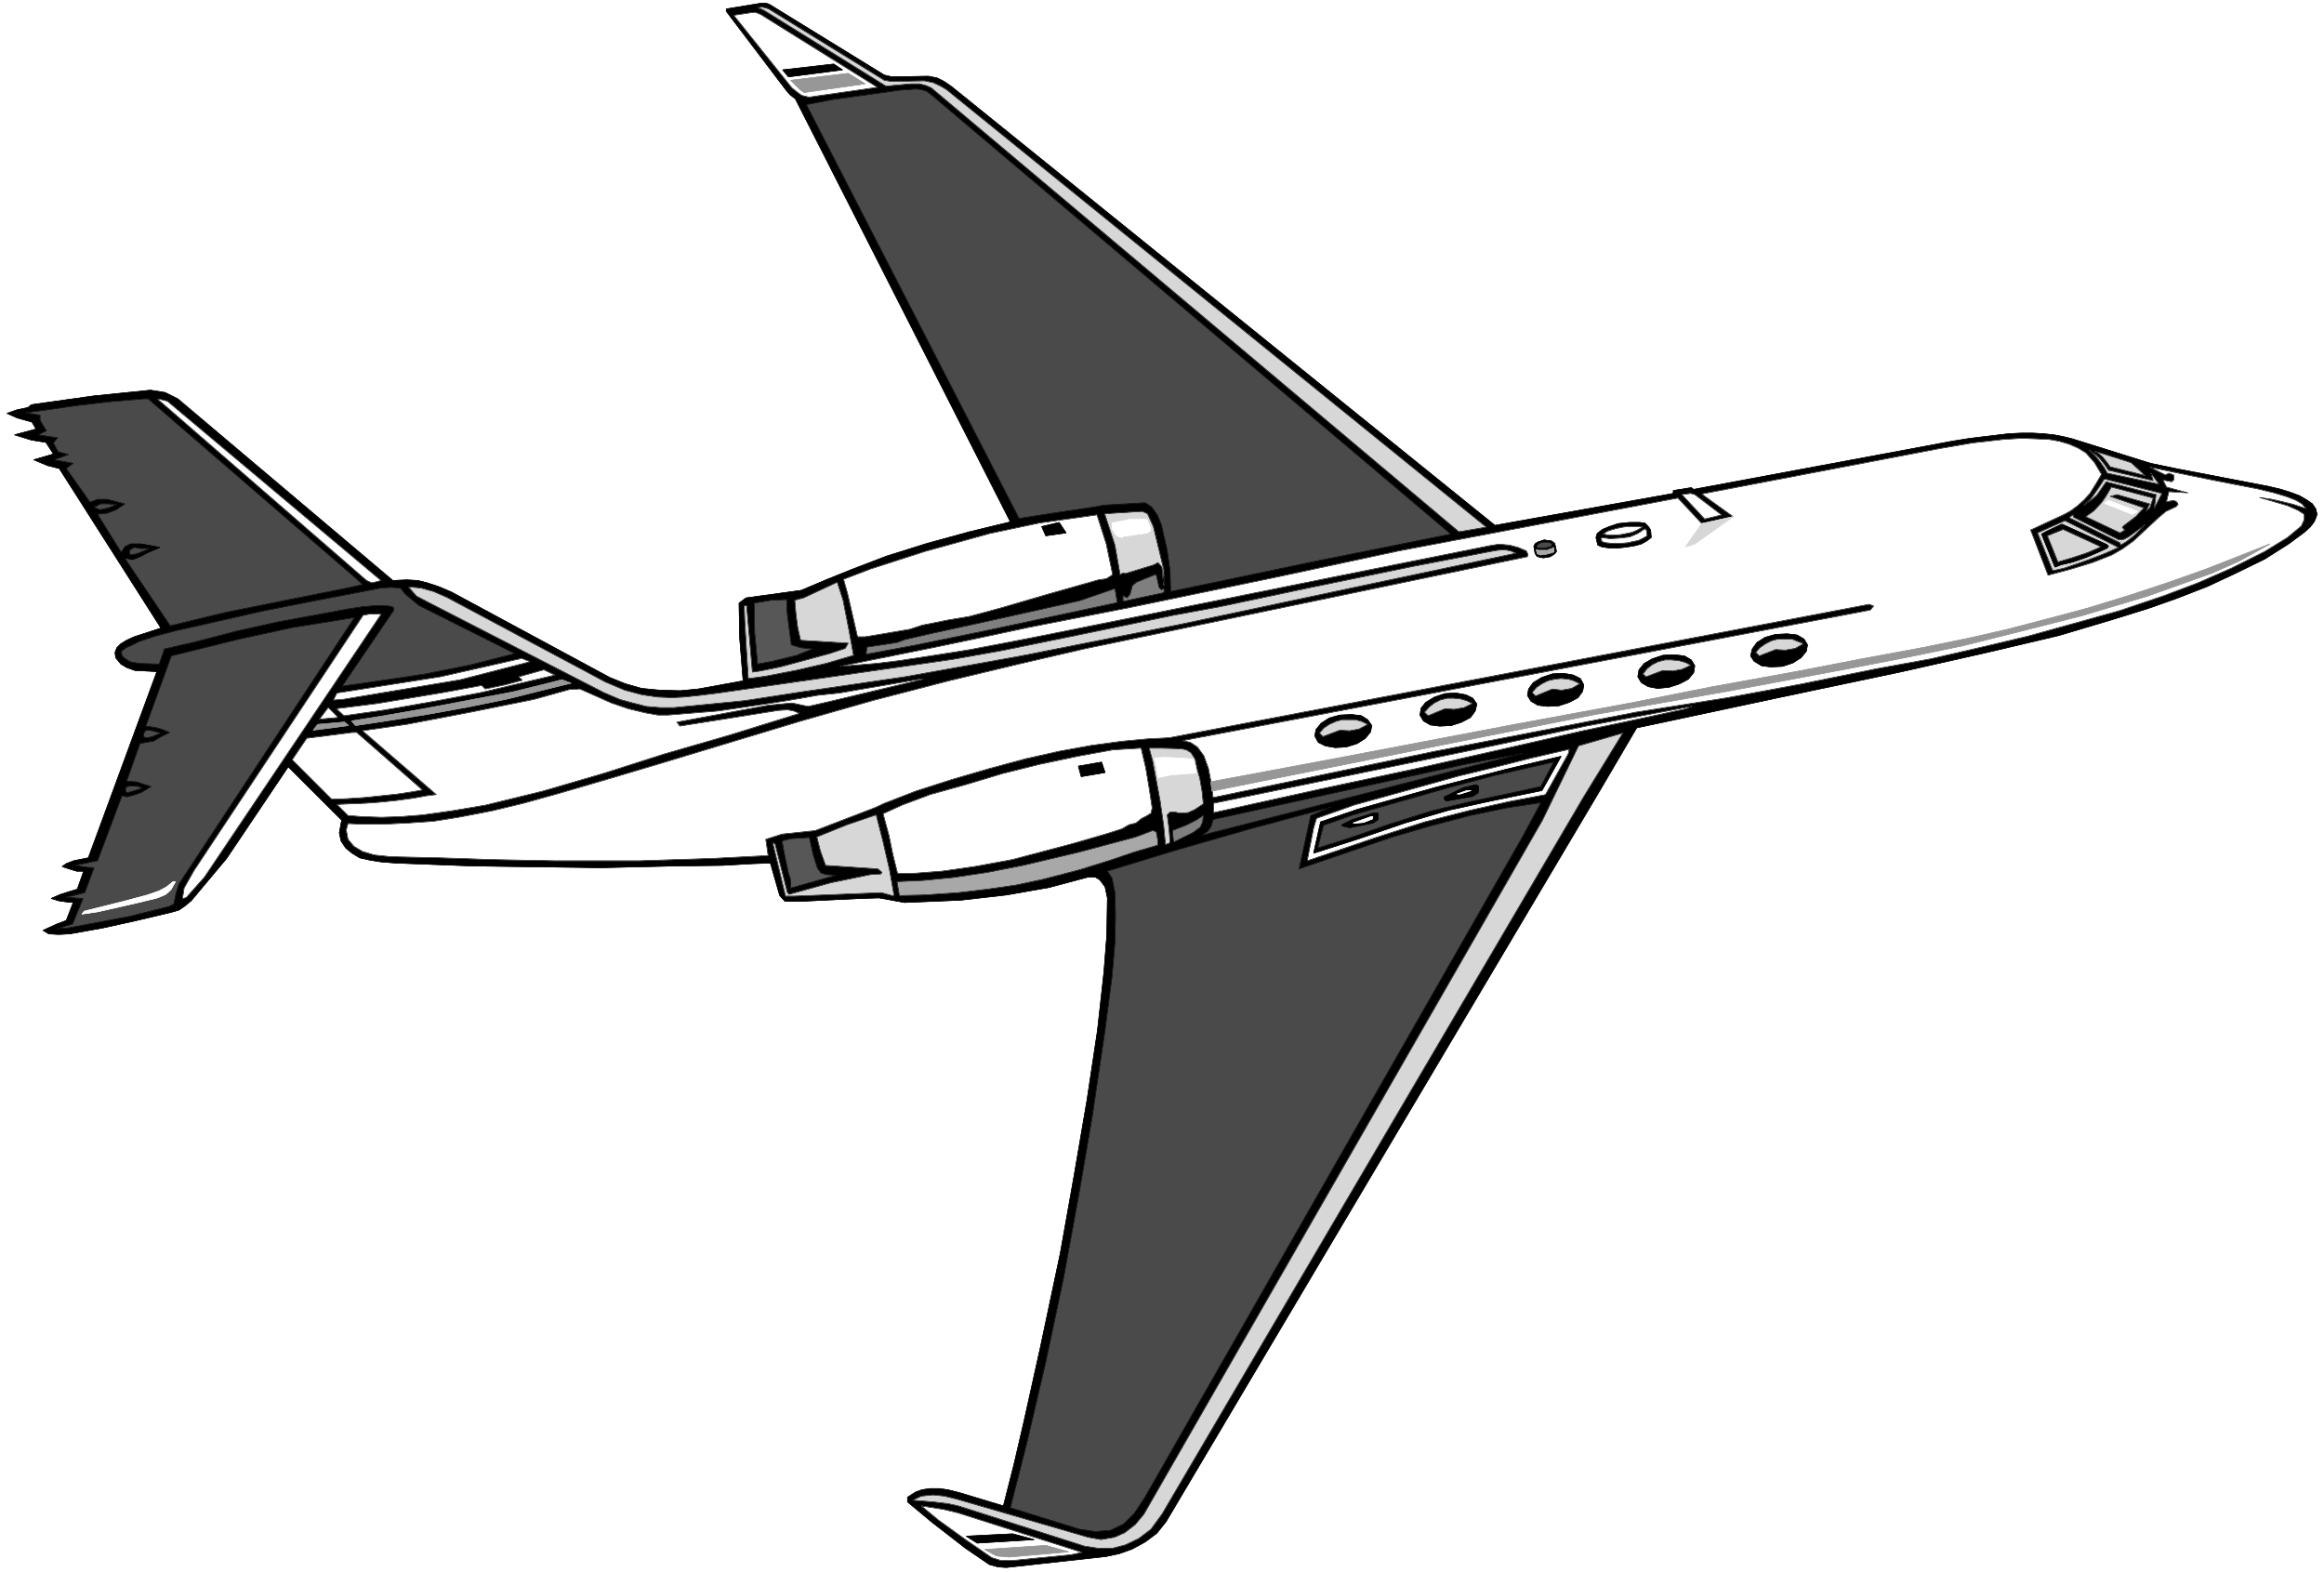 <svg width="3996.021" height="2703.12" viewBox="0 0 2997.016 2027.34" xmlns="http://www.w3.org/2000/svg"><rect x="0" y="0" width="2997.016" height="2027.34" fill="#333333" stroke="none"/><defs><clipPath id="a"><path d="M0 0h2998v2027.34H0Zm0 0"/></clipPath><clipPath id="b"><path d="M0 0h2997v2027.34H0Zm0 0"/></clipPath></defs><g clip-path="url(#a)"><path style="fill:#fff;fill-opacity:1;fill-rule:nonzero;stroke:none" d="M0 2027.34h2997.016V-1.95H0Zm0 0"/></g><g clip-path="url(#b)"><path style="fill:#fff;fill-opacity:1;fill-rule:evenodd;stroke:#fff;stroke-width:.19;stroke-linecap:square;stroke-linejoin:bevel;stroke-miterlimit:10;stroke-opacity:1" d="M.19 0h766.12v519H.19Zm0 0" transform="matrix(3.91 0 0 -3.91 0 2027.34)"/></g><path style="fill:#000;fill-opacity:1;fill-rule:evenodd;stroke:#000;stroke-width:.19;stroke-linecap:square;stroke-linejoin:bevel;stroke-miterlimit:10;stroke-opacity:1" d="m253.71 517.09 37.94-23.35 2.49-.58 12.08.2 2.87-.58 2.3-1.15 2.49-1.72 179.17-144.68 58.83 10.53v.96l5.94.95.77-.57 85.27 15.88 5.94.96 6.52.77 6.32.76 4.21.19h3.45l3.45-.19 3.64-.38 3.07-.58 3.07-.76 25.67-8.04 8.24-1.72 30.86-5.93 4.02-.96 3.07-.96 3.06-1.15 2.3-1.34 1.92-1.33 1.15-1.73.38-1.72-.38-1.15-.58-1.34-1.34-1.72-1.92-1.72-5.17-3.83-7.86-4.98-9.39-4.59-9.39-4.4-10.34-4.02-9.2-3.25-11.69-3.64-18.01-5.36-23.57-5.55-27.98-6.31-41.77-8.8-45.8-9.76-11.69-19.91L384.59 16.65l-3.06-3.83-3.84-2.87-4.21-2.3-4.22-1.53-4.41-.95-32.96-3.64-2.68.19-2.87.77-7.86 5.36-11.11 8.61-8.05 6.7v1.53l2.68 1.72 2.11.76 2.68.39h2.88l2.87-.39 3.83-.95 14.57-4.4 3.45 13.58 3.25 13.97 5.56 25.07 6.52 30.81 4.59 25.84 4.22 24.69 3.45 22.96 2.11 19.14.96 12.25.19 12.24-.77 3.64-1.72 2.3-1.54.95h-2.3l-12.84-3.44-14.18-2.49-15.13-1.72-18.4-.77-8.43 1.53-6.13-.19-19.74-.95h-5.17l-1.73 1.91-3.07 10.72-5.74-.2-10.16-.57-15.33-.19-24.72-.57-42.35.57-25.29.96-4.79.38-3.64.57-3.45.77-2.5 1.53-2.1 1.72-1.54 2.3-.57 2.68.77 4.21-17.63 17.6-20.32-30.23-11.69-13.97-2.1-1.73-1.92-1.33-2.68-.77-11.31-2.68-11.3-2.49-10.74-1.91-3.64-.19-3.25.19-1.92 1.15 4.6 2.1 3.07 1.15 2.29 5.93-2.1.19-2.69.39-2.49.76 3.07 1.34 3.06.96 2.5.76 2.1 5.94h-2.3l-2.49.76-2.3.77 1.35.95 2.49.96 4.79.96 22.61 61.43-7.28.38-2.69.96-1.91 1.15-1.73 2.1-.19 1.72.58 1.54 1.34 1.33 1.91 1.15 2.5 1.15 8.81 2.87-33.53 52.63-3.84.96-4.6 1.91 6.52 1.91-2.49 3.83-4.79.77-5.56 1.72 7.09 1.91-1.34 2.3-4.79 1.34-3.45 1.53 3.26 1.15 3.64.76 1.15.96 20.5 2.87 18.78 1.91 4.79-.76 4.22-2.11 70.9-59.9 4.6.2 3.64-.2 3.06-.76 4.03-1.34 4.02-1.72 52.12-28.13 5.18-2.11 5.36-1.53 5.94-.58 6.9-.19 5.94.58 14.76 2.68-1.15 14.35-.19 11.29 2.3 1.72 18.2 2.49 8.62 3.64 8.05 3.25 11.5 4.4 13.41 4.21 13.99 3.83 13.42 3.25-70.91 139.51-1.72 1.34-1.34 1.53-19.74 26.03v.77l11.69 1.91h1.34zm0 0" transform="matrix(3.91 0 0 -3.91 0 2027.34)"/><path style="fill:none;stroke:#000;stroke-width:.19;stroke-linecap:square;stroke-linejoin:bevel;stroke-miterlimit:10;stroke-opacity:1" d="m253.71 517.09 37.94-23.35 2.49-.58 12.08.2 2.87-.58 2.3-1.15 2.49-1.72 179.17-144.68 58.83 10.53v.96l5.94.95.77-.57 85.27 15.88 5.94.96 6.52.77 6.32.76 4.21.19h3.45l3.45-.19 3.64-.38 3.07-.58 3.07-.76 25.67-8.04 8.24-1.72 30.86-5.93 4.02-.96 3.07-.96 3.06-1.15 2.3-1.34 1.92-1.33 1.15-1.73.38-1.72-.38-1.15-.58-1.34-1.34-1.72-1.92-1.72-5.17-3.83-7.86-4.98-9.39-4.59-9.39-4.4-10.34-4.02-9.2-3.25-11.69-3.64-18.01-5.36-23.57-5.55-27.98-6.31-41.77-8.8-45.8-9.76-11.69-19.91L384.59 16.65l-3.06-3.83-3.84-2.87-4.21-2.3-4.22-1.53-4.41-.95-32.96-3.64-2.68.19-2.87.77-7.86 5.36-11.11 8.61-8.05 6.7v1.53l2.68 1.72 2.11.76 2.68.39h2.88l2.87-.39 3.83-.95 14.57-4.4 3.45 13.58 3.25 13.97 5.56 25.07 6.52 30.81 4.59 25.84 4.22 24.69 3.45 22.96 2.11 19.14.96 12.25.19 12.24-.77 3.64-1.72 2.3-1.54.95h-2.3l-12.84-3.44-14.18-2.49-15.13-1.72-18.4-.77-8.43 1.53-6.13-.19-19.74-.95h-5.17l-1.73 1.91-3.07 10.72-5.74-.2-10.16-.57-15.33-.19-24.72-.57-42.35.57-25.29.96-4.79.38-3.64.57-3.45.77-2.5 1.53-2.1 1.72-1.54 2.3-.57 2.68.77 4.21-17.63 17.6-20.32-30.23-11.69-13.97-2.1-1.73-1.92-1.33-2.68-.77-11.31-2.68-11.3-2.49-10.74-1.91-3.64-.19-3.25.19-1.92 1.15 4.6 2.1 3.07 1.15 2.29 5.93-2.1.19-2.69.39-2.49.76 3.07 1.34 3.06.96 2.5.76 2.1 5.94h-2.3l-2.49.76-2.3.77 1.35.95 2.49.96 4.79.96 22.61 61.43-7.28.38-2.69.96-1.91 1.15-1.73 2.1-.19 1.72.58 1.54 1.34 1.33 1.91 1.15 2.5 1.15 8.81 2.87-33.53 52.63-3.84.96-4.6 1.91 6.52 1.91-2.49 3.83-4.79.77-5.56 1.72 7.09 1.91-1.34 2.3-4.79 1.34-3.45 1.53 3.26 1.15 3.64.76 1.15.96 20.5 2.87 18.78 1.91 4.79-.76 4.22-2.11 70.9-59.9 4.6.2 3.64-.2 3.06-.76 4.03-1.34 4.02-1.72 52.12-28.13 5.18-2.11 5.36-1.53 5.94-.58 6.9-.19 5.94.58 14.76 2.68-1.15 14.35-.19 11.29 2.3 1.72 18.2 2.49 8.62 3.64 8.05 3.25 11.5 4.4 13.41 4.21 13.99 3.83 13.42 3.25-70.91 139.51-1.72 1.34-1.34 1.53-19.74 26.03v.77l11.69 1.91h1.34zm0 0" transform="matrix(3.91 0 0 -3.91 0 2027.34)"/><path style="fill:#d7d7d7;fill-opacity:1;fill-rule:evenodd;stroke:#d7d7d7;stroke-width:.19;stroke-linecap:square;stroke-linejoin:bevel;stroke-miterlimit:10;stroke-opacity:1" d="m291.65 492.02 2.3-.39 10.93.2 2.87-.58 2.49-1.15 1.92-1.15 178.02-144.29-9.01-1.53-174 146.4-1.72.76-2.11.58h-2.87l-8.24-.77-40.05 24.88-1.15.58-1.34.38 1.72.19.96-.19 1.15-.38zm0 0" transform="matrix(3.91 0 0 -3.91 0 2027.34)"/><path style="fill:none;stroke:#000;stroke-width:.19;stroke-linecap:square;stroke-linejoin:bevel;stroke-miterlimit:10;stroke-opacity:1" d="m291.65 492.02 2.3-.39 10.93.2 2.87-.58 2.49-1.15 1.92-1.15 178.02-144.29-9.01-1.53-174 146.4-1.72.76-2.11.58h-2.87l-8.24-.77-40.05 24.88-1.15.58-1.34.38 1.72.19.96-.19 1.15-.38zm0 0" transform="matrix(3.91 0 0 -3.91 0 2027.34)"/><path style="fill:#fff;fill-opacity:1;fill-rule:evenodd;stroke:#fff;stroke-width:.19;stroke-linecap:square;stroke-linejoin:bevel;stroke-miterlimit:10;stroke-opacity:1" d="m289.35 489.72-22.61-3.25-2.3.57-1.34.96-1.92 1.53-19.16 23.92 6.33.96h.76l1.15-.39.77-.38zm0 0" transform="matrix(3.91 0 0 -3.91 0 2027.34)"/><path style="fill:none;stroke:#000;stroke-width:.19;stroke-linecap:square;stroke-linejoin:bevel;stroke-miterlimit:10;stroke-opacity:1" d="m289.35 489.72-22.61-3.25-2.3.57-1.34.96-1.92 1.53-19.16 23.92 6.33.96h.76l1.15-.39.77-.38zm0 0" transform="matrix(3.91 0 0 -3.91 0 2027.34)"/><path style="fill:#000;fill-opacity:1;fill-rule:evenodd;stroke:#000;stroke-width:.19;stroke-linecap:square;stroke-linejoin:bevel;stroke-miterlimit:10;stroke-opacity:1" d="m277.86 495.46-17.82-2.3-1.92 2.3 16.86 1.92zm0 0" transform="matrix(3.91 0 0 -3.91 0 2027.34)"/><path style="fill:none;stroke:#000;stroke-width:.19;stroke-linecap:square;stroke-linejoin:bevel;stroke-miterlimit:10;stroke-opacity:1" d="m277.86 495.46-17.82-2.3-1.92 2.3 16.86 1.92zm0 0" transform="matrix(3.91 0 0 -3.91 0 2027.34)"/><path style="fill:#979797;fill-opacity:1;fill-rule:evenodd;stroke:#979797;stroke-width:.19;stroke-linecap:square;stroke-linejoin:bevel;stroke-miterlimit:10;stroke-opacity:1" d="M285.33 490.87 265.21 488l-1.34.95-3.07 3.07 18.97 2.29zm0 0" transform="matrix(3.91 0 0 -3.91 0 2027.34)"/><path style="fill:none;stroke:#979797;stroke-width:.19;stroke-linecap:square;stroke-linejoin:bevel;stroke-miterlimit:10;stroke-opacity:1" d="M285.33 490.87 265.21 488l-1.34.95-3.07 3.07 18.97 2.29zm0 0" transform="matrix(3.91 0 0 -3.91 0 2027.34)"/><path style="fill:#4a4a4a;fill-opacity:1;fill-rule:evenodd;stroke:#4a4a4a;stroke-width:.19;stroke-linecap:square;stroke-linejoin:bevel;stroke-miterlimit:10;stroke-opacity:1" d="m478.49 342.36-44.84-8.99-47.53-9.95-.19 6.7-.96 6.89-1.91 8.42-1.34 3.25-1.92 2.68-2.11 1.34-13.6-.77-2.88-.57-14.18-2.11-10.92-1.72-70.13 136.45 8.81 1.72 9.77 1.34 12.27 1.72 3.06.19 2.11.2 1.92-.2 1.72-.57 1.53-1.15zm0 0" transform="matrix(3.91 0 0 -3.91 0 2027.34)"/><path style="fill:none;stroke:#000;stroke-width:.19;stroke-linecap:square;stroke-linejoin:bevel;stroke-miterlimit:10;stroke-opacity:1" d="m478.49 342.36-44.84-8.99-47.53-9.95-.19 6.7-.96 6.89-1.91 8.42-1.34 3.25-1.92 2.68-2.11 1.34-13.6-.77-2.88-.57-14.18-2.11-10.92-1.72-70.13 136.45 8.81 1.72 9.77 1.34 12.27 1.72 3.06.19 2.11.2 1.92-.2 1.72-.57 1.53-1.15zm0 0" transform="matrix(3.91 0 0 -3.91 0 2027.34)"/><path style="fill:#4a4a4a;fill-opacity:1;fill-rule:evenodd;stroke:#4a4a4a;stroke-width:.19;stroke-linecap:square;stroke-linejoin:bevel;stroke-miterlimit:10;stroke-opacity:1" d="m117.08 328.01 2.49-2.3-5.17-1.14-19.16-3.83-20.89-4.21-18.2-4.4-14.18 21.05-9.78 15.69 3.26.38 2.87 1.15 2.88 1.92-5.94 1.53h-3.07l-2.49-.96-7.85 11.1 2.29 1.72-6.32 1.15 4.79 1.72-3.45.96-1.53 2.87 1.34 1.72-6.32.96 2.68 1.34-2.11 3.44v1.73l-4.79.76 8.43 1.15 7.86 1.15 11.5 1.34 11.11.95h1.53zm0 0" transform="matrix(3.91 0 0 -3.91 0 2027.34)"/><path style="fill:none;stroke:#000;stroke-width:.19;stroke-linecap:square;stroke-linejoin:bevel;stroke-miterlimit:10;stroke-opacity:1" d="m117.08 328.01 2.49-2.3-5.17-1.14-19.16-3.83-20.89-4.21-18.2-4.4-14.18 21.05-9.78 15.69 3.26.38 2.87 1.15 2.88 1.92-5.94 1.53h-3.07l-2.49-.96-7.85 11.1 2.29 1.72-6.32 1.15 4.79 1.72-3.45.96-1.53 2.87 1.34 1.72-6.32.96 2.68 1.34-2.11 3.44v1.73l-4.79.76 8.43 1.15 7.86 1.15 11.5 1.34 11.11.95h1.53zm0 0" transform="matrix(3.91 0 0 -3.91 0 2027.34)"/><path style="fill:#fff;fill-opacity:1;fill-rule:evenodd;stroke:#fff;stroke-width:.19;stroke-linecap:square;stroke-linejoin:bevel;stroke-miterlimit:10;stroke-opacity:1" d="m124.94 327.63.77-.58-3.07-.76-1.72.76-68.8 59.71v.19l3.07-.76zm0 0" transform="matrix(3.91 0 0 -3.91 0 2027.34)"/><path style="fill:none;stroke:#000;stroke-width:.19;stroke-linecap:square;stroke-linejoin:bevel;stroke-miterlimit:10;stroke-opacity:1" d="m124.94 327.63.77-.58-3.07-.76-1.72.76-68.8 59.71v.19l3.07-.76zm0 0" transform="matrix(3.91 0 0 -3.91 0 2027.34)"/><path style="fill:#fff;fill-opacity:1;fill-rule:evenodd;stroke:#fff;stroke-width:.19;stroke-linecap:square;stroke-linejoin:bevel;stroke-miterlimit:10;stroke-opacity:1" d="m399.54 260.07-.96 4.98-1.53 4.21-2.11 2.87-2.3 1.53-2.49.58 226.69 43.05 1.15 1.34-1.53.58-230.91-44.02-7.28-.38-8.24-.77-9.97-1.34-10.54-1.91-11.11-2.49-12.07-3.25-12.46-3.64-11.88-3.82-10.35-4.02-2.87-1.34-19.93-7.66-10.92-1.15-5.37-1.72.77-5.36-18.4-.95-24.14-.77H183l-20.12.38-17.44.58-16.48.38-5.55.58-3.84 1.14-2.87 1.73-1.92 2.29-.57 3.06.57 2.11 4.41-.19h7.67l7.85.38 8.24.57 8.43 1.34 10.93 2.11 10.34 2.49 11.69 3.25 15.72 4.59 18.01 5.36 45.61 13.78 24.14 6.89 25.1 6.51 23.19 5.55 21.46 4.97 146.21 30.43.19.77-.57 1.14-2.68 1.15-2.88.77-2.11.19h-2.1l-2.3-.38-48.68-9.76-65.53-13.21-38.14-7.65-18.97-3.64-12.07-1.91-11.3-1.73-7.86-.95-11.69-.96 31.43 6.32 14.56 3.06 16.1 3.44 34.11 6.7 48.86 10.14 39.28 8.42 91.98 17.42 7.86-8.42 10.35 2.3-10.35 7.46 78.18 14.93 11.12 1.91 10.15 1.15 6.13.38 4.8-.19 4.21-.19 3.26-.58 3.26-.95 3.06-1.34 2.49-1.53 2.88-3.26 2.3-3.82-1.92-3.26-1.91-3.06-1.92-2.11-2.11-1.91-2.3-1.72-2.11-1.15-11.11-5.17 5.75-14.92 7.85 2.1 6.9 2.11 6.33 2.48 3.64 2.11 3.45 2.49 8.43 7.84 2.3 1.92 3.26 1.53.76.76-.38.77-.96.57-2.49-.38.77 3.25 6.32-.38-7.09 1.92-1.15 2.29 2.87-.57.77.76-.19 1.53-1.53.58-1.15-.58-4.99 2.49 12.08-2.49 8.43-1.72 7.85-1.53 6.9-1.34 5.56-1.34 4.41-1.34 2.87-1.15 1.92-1.14 1.34-1.54-4.02 1.34-3.84.96-3.45.77-4.02.57 4.6-1.34 4.6-1.34 3.45-1.53 2.1-1.34v-1.72l-.95-2.11-4.6-3.82-7.48-4.6-11.11-5.55-10.92-4.78-11.12-4.21-14.75-4.98-16.48-4.59-13.8-3.83-15.33-3.63-16.67-3.83-17.82-3.25-25.49-5.17-23.76-4.4-30.28-4.79-66.87-13.01-72.44-15.12zm0 0" transform="matrix(3.91 0 0 -3.91 0 2027.34)"/><path style="fill:none;stroke:#000;stroke-width:.19;stroke-linecap:square;stroke-linejoin:bevel;stroke-miterlimit:10;stroke-opacity:1" d="m399.54 260.07-.96 4.98-1.53 4.21-2.11 2.87-2.3 1.53-2.49.58 226.69 43.05 1.15 1.34-1.53.58-230.91-44.02-7.28-.38-8.24-.77-9.97-1.34-10.54-1.91-11.11-2.49-12.07-3.25-12.46-3.64-11.88-3.82-10.35-4.02-2.87-1.34-19.93-7.66-10.92-1.15-5.37-1.72.77-5.36-18.4-.95-24.14-.77H183l-20.12.38-17.44.58-16.48.38-5.55.58-3.84 1.14-2.87 1.73-1.92 2.29-.57 3.06.57 2.11 4.41-.19h7.67l7.85.38 8.24.57 8.43 1.34 10.93 2.11 10.34 2.49 11.69 3.25 15.72 4.59 18.01 5.36 45.61 13.78 24.14 6.89 25.1 6.51 23.19 5.55 21.46 4.97 146.21 30.43.19.77-.57 1.14-2.68 1.15-2.88.77-2.11.19h-2.1l-2.3-.38-48.68-9.76-65.53-13.21-38.14-7.65-18.97-3.64-12.07-1.91-11.3-1.73-7.86-.95-11.69-.96 31.43 6.32 14.56 3.06 16.1 3.44 34.11 6.7 48.86 10.14 39.28 8.42 91.98 17.42 7.86-8.42 10.35 2.3-10.35 7.46 78.18 14.93 11.12 1.91 10.15 1.15 6.13.38 4.8-.19 4.21-.19 3.26-.58 3.26-.95 3.06-1.34 2.49-1.53 2.88-3.26 2.3-3.82-1.92-3.26-1.91-3.06-1.92-2.11-2.11-1.91-2.3-1.72-2.11-1.15-11.11-5.17 5.75-14.92 7.85 2.1 6.9 2.11 6.33 2.48 3.64 2.11 3.45 2.49 8.43 7.84 2.3 1.92 3.26 1.53.76.76-.38.77-.96.57-2.49-.38.77 3.25 6.32-.38-7.09 1.92-1.15 2.29 2.87-.57.77.76-.19 1.53-1.53.58-1.15-.58-4.99 2.49 12.08-2.49 8.43-1.72 7.85-1.53 6.9-1.34 5.56-1.34 4.41-1.34 2.87-1.15 1.92-1.14 1.34-1.54-4.02 1.34-3.84.96-3.45.77-4.02.57 4.6-1.34 4.6-1.34 3.45-1.53 2.1-1.34v-1.72l-.95-2.11-4.6-3.82-7.48-4.6-11.11-5.55-10.92-4.78-11.12-4.21-14.75-4.98-16.48-4.59-13.8-3.83-15.33-3.63-16.67-3.83-17.82-3.25-25.49-5.17-23.76-4.4-30.28-4.79-66.87-13.01-72.44-15.12zm0 0" transform="matrix(3.91 0 0 -3.91 0 2027.34)"/><path style="fill:#d7d7d7;fill-opacity:1;fill-rule:evenodd;stroke:#d7d7d7;stroke-width:.19;stroke-linecap:square;stroke-linejoin:bevel;stroke-miterlimit:10;stroke-opacity:1" d="m707.48 361.69-11.5 2.87-.96 1.34-1.53 1.92-1.34 1.14-1.34.77 12.07-3.83zm0 0" transform="matrix(3.91 0 0 -3.91 0 2027.34)"/><path style="fill:none;stroke:#000;stroke-width:.19;stroke-linecap:square;stroke-linejoin:bevel;stroke-miterlimit:10;stroke-opacity:1" d="m707.48 361.69-11.5 2.87-.96 1.34-1.53 1.92-1.34 1.14-1.34.77 12.07-3.83zm0 0" transform="matrix(3.91 0 0 -3.91 0 2027.34)"/><path style="fill:#d7d7d7;fill-opacity:1;fill-rule:evenodd;stroke:#d7d7d7;stroke-width:.19;stroke-linecap:square;stroke-linejoin:bevel;stroke-miterlimit:10;stroke-opacity:1" d="m709.4 362.46 2.68-3.64-17.06 3.64-.95 1.72-1.35 1.91-1.53 1.92-2.11 2.1 2.3-1.72 1.34-1.34 1.54-1.91 1.15-1.73 14.75-3.44zm0 0" transform="matrix(3.91 0 0 -3.91 0 2027.34)"/><path style="fill:none;stroke:#000;stroke-width:.19;stroke-linecap:square;stroke-linejoin:bevel;stroke-miterlimit:10;stroke-opacity:1" d="m709.4 362.46 2.68-3.64-17.06 3.64-.95 1.72-1.35 1.91-1.53 1.92-2.11 2.1 2.3-1.72 1.34-1.34 1.54-1.91 1.15-1.73 14.75-3.44zm0 0" transform="matrix(3.91 0 0 -3.91 0 2027.34)"/><path style="fill:#d7d7d7;fill-opacity:1;fill-rule:evenodd;stroke:#d7d7d7;stroke-width:.19;stroke-linecap:square;stroke-linejoin:bevel;stroke-miterlimit:10;stroke-opacity:1" d="m713.04 355.76-2.49-4.78.57 4.4-16.48 4.21-1.72-2.49-1.35-1.91-1.53-1.34-2.68-1.92 2.3 2.11 1.34 1.91 1.34 1.92 1.73 2.67zm0 0" transform="matrix(3.91 0 0 -3.91 0 2027.34)"/><path style="fill:none;stroke:#000;stroke-width:.19;stroke-linecap:square;stroke-linejoin:bevel;stroke-miterlimit:10;stroke-opacity:1" d="m713.04 355.76-2.49-4.78.57 4.4-16.48 4.21-1.72-2.49-1.35-1.91-1.53-1.34-2.68-1.92 2.3 2.11 1.34 1.91 1.34 1.92 1.73 2.67zm0 0" transform="matrix(3.91 0 0 -3.91 0 2027.34)"/><path style="fill:#d7d7d7;fill-opacity:1;fill-rule:evenodd;stroke:#d7d7d7;stroke-width:.19;stroke-linecap:square;stroke-linejoin:bevel;stroke-miterlimit:10;stroke-opacity:1" d="m710.16 354.23-1.15-3.25-1.15-.96 1.15 2.3-10.73 3.06-2.3-.58 11.12-3.82-1.15-1.15-1.34-1.53-4.03-3.07-.57-.57v-.19l.76-.77-1.53-.95-11.31 5.36 2.69 1.91 2.49 2.68 1.34 1.91 1.15 1.92.77 1.34zm0 0" transform="matrix(3.91 0 0 -3.91 0 2027.34)"/><path style="fill:none;stroke:#000;stroke-width:.19;stroke-linecap:square;stroke-linejoin:bevel;stroke-miterlimit:10;stroke-opacity:1" d="m710.16 354.23-1.15-3.25-1.15-.96 1.15 2.3-10.73 3.06-2.3-.58 11.12-3.82-1.15-1.15-1.34-1.53-4.03-3.07-.57-.57v-.19l.76-.77-1.53-.95-11.31 5.36 2.69 1.91 2.49 2.68 1.34 1.91 1.15 1.92.77 1.34zm0 0" transform="matrix(3.91 0 0 -3.91 0 2027.34)"/><path style="fill:#fff;fill-opacity:1;fill-rule:evenodd;stroke:#fff;stroke-width:.19;stroke-linecap:square;stroke-linejoin:bevel;stroke-miterlimit:10;stroke-opacity:1" d="m567.78 348.68-5.55-1.34-7.48 8.04 2.88.38 1.34-.38zm0 0" transform="matrix(3.91 0 0 -3.91 0 2027.34)"/><path style="fill:none;stroke:#000;stroke-width:.19;stroke-linecap:square;stroke-linejoin:bevel;stroke-miterlimit:10;stroke-opacity:1" d="m567.78 348.68-5.55-1.34-7.48 8.04 2.88.38 1.34-.38zm0 0" transform="matrix(3.91 0 0 -3.91 0 2027.34)"/><path style="fill:#fff;fill-opacity:1;fill-rule:evenodd;stroke:#fff;stroke-width:.19;stroke-linecap:square;stroke-linejoin:bevel;stroke-miterlimit:10;stroke-opacity:1" d="m704.99 349.83-1.73-.96-9.19 3.64 1.34.95zm0 0" transform="matrix(3.91 0 0 -3.91 0 2027.34)"/><path style="fill:none;stroke:#fff;stroke-width:.19;stroke-linecap:square;stroke-linejoin:bevel;stroke-miterlimit:10;stroke-opacity:1" d="m704.99 349.83-1.73-.96-9.19 3.64 1.34.95zm0 0" transform="matrix(3.91 0 0 -3.91 0 2027.34)"/><path style="fill:#4a4a4a;fill-opacity:1;fill-rule:evenodd;stroke:#4a4a4a;stroke-width:.19;stroke-linecap:square;stroke-linejoin:bevel;stroke-miterlimit:10;stroke-opacity:1" d="m35.64 350.98-2.68-.58-1.92.77 2.11 1.15h2.3l3.07-.2Zm0 0" transform="matrix(3.91 0 0 -3.91 0 2027.34)"/><path style="fill:none;stroke:#000;stroke-width:.19;stroke-linecap:square;stroke-linejoin:bevel;stroke-miterlimit:10;stroke-opacity:1" d="m35.64 350.98-2.68-.58-1.92.77 2.11 1.15h2.3l3.07-.2Zm0 0" transform="matrix(3.91 0 0 -3.91 0 2027.34)"/><path style="fill:#d7d7d7;fill-opacity:1;fill-rule:evenodd;stroke:#d7d7d7;stroke-width:.19;stroke-linecap:square;stroke-linejoin:bevel;stroke-miterlimit:10;stroke-opacity:1" d="m380.38 344.85 3.44-14.16v-5.36l-.57 6.13-1.34 1.53-1.34-.77-9.39-2.87-.77.19-.96-.57-1.72 9.76-3.26 9.95v.38l12.26.77 1.73-.77zm0 0" transform="matrix(3.91 0 0 -3.91 0 2027.34)"/><path style="fill:none;stroke:#000;stroke-width:.19;stroke-linecap:square;stroke-linejoin:bevel;stroke-miterlimit:10;stroke-opacity:1" d="m380.38 344.85 3.44-14.16v-5.36l-.57 6.13-1.34 1.53-1.34-.77-9.39-2.87-.77.19-.96-.57-1.72 9.76-3.26 9.95v.38l12.26.77 1.73-.77zm0 0" transform="matrix(3.91 0 0 -3.91 0 2027.34)"/><path style="fill:#fff;fill-opacity:1;fill-rule:evenodd;stroke:#fff;stroke-width:.19;stroke-linecap:square;stroke-linejoin:bevel;stroke-miterlimit:10;stroke-opacity:1" d="m364.85 339.11 2.11-10.14-2.11-1.34-2.68-.38-16.86-4.79-15.72-4.59-9.96-2.68-6.9-1.15-8.62-1.72-4.03-1.34-14.75-2.49h-2.49l-3.26 14.16-1.34 4.79 9.01 3.44 17.82 5.74 21.46 5.94 16.29 3.44 18.97 2.68zm0 0" transform="matrix(3.91 0 0 -3.91 0 2027.34)"/><path style="fill:none;stroke:#000;stroke-width:.19;stroke-linecap:square;stroke-linejoin:bevel;stroke-miterlimit:10;stroke-opacity:1" d="m364.85 339.11 2.11-10.14-2.11-1.34-2.68-.38-16.86-4.79-15.72-4.59-9.96-2.68-6.9-1.15-8.62-1.72-4.03-1.34-14.75-2.49h-2.49l-3.26 14.16-1.34 4.79 9.01 3.44 17.82 5.74 21.46 5.94 16.29 3.44 18.97 2.68zm0 0" transform="matrix(3.91 0 0 -3.91 0 2027.34)"/><path style="fill:#d7d7d7;fill-opacity:1;fill-rule:evenodd;stroke:#d7d7d7;stroke-width:.19;stroke-linecap:square;stroke-linejoin:bevel;stroke-miterlimit:10;stroke-opacity:1" d="m698.86 340.45 1.72.19 1.73.96 5.17 3.83-3.45-3.45-2.68-2.1-1.92-1.15-.19.76-16.67 8.23v.19l1.15.77.19-.77zm0 0" transform="matrix(3.91 0 0 -3.91 0 2027.34)"/><path style="fill:none;stroke:#000;stroke-width:.19;stroke-linecap:square;stroke-linejoin:bevel;stroke-miterlimit:10;stroke-opacity:1" d="m698.86 340.45 1.72.19 1.73.96 5.17 3.83-3.45-3.45-2.68-2.1-1.92-1.15-.19.76-16.67 8.23v.19l1.15.77.19-.77zm0 0" transform="matrix(3.91 0 0 -3.91 0 2027.34)"/><path style="fill:#fff;fill-opacity:1;fill-rule:evenodd;stroke:#fff;stroke-width:.19;stroke-linecap:square;stroke-linejoin:bevel;stroke-miterlimit:10;stroke-opacity:1" d="m379.03 345.43.39-1.15v-.77l-.96-.76-8.05-1.15-.38-.38-1.73.57-1.53 2.3V346l4.02.77 1.54.38h5.94zm0 0" transform="matrix(3.91 0 0 -3.91 0 2027.34)"/><path style="fill:none;stroke:#fff;stroke-width:.19;stroke-linecap:square;stroke-linejoin:bevel;stroke-miterlimit:10;stroke-opacity:1" d="m379.03 345.43.39-1.15v-.77l-.96-.76-8.05-1.15-.38-.38-1.73.57-1.53 2.3V346l4.02.77 1.54.38h5.94zm0 0" transform="matrix(3.91 0 0 -3.91 0 2027.34)"/><path style="fill:#d7d7d7;fill-opacity:1;fill-rule:evenodd;stroke:#d7d7d7;stroke-width:.19;stroke-linecap:square;stroke-linejoin:bevel;stroke-miterlimit:10;stroke-opacity:1" d="m698.66 337.96-4.21-1.91-6.52-2.49-7.28-2.49-3.64-.76-4.98 12.44 9.01 4.02zm0 0" transform="matrix(3.91 0 0 -3.91 0 2027.34)"/><path style="fill:none;stroke:#000;stroke-width:.19;stroke-linecap:square;stroke-linejoin:bevel;stroke-miterlimit:10;stroke-opacity:1" d="m698.66 337.96-4.21-1.91-6.52-2.49-7.28-2.49-3.64-.76-4.98 12.44 9.01 4.02zm0 0" transform="matrix(3.91 0 0 -3.91 0 2027.34)"/><path style="fill:#000;fill-opacity:1;fill-rule:evenodd;stroke:#000;stroke-width:.19;stroke-linecap:square;stroke-linejoin:bevel;stroke-miterlimit:10;stroke-opacity:1" d="m544.41 343.7.19-2.48-1.53-1.15-1.73-.96-2.11-.57-2.3-.39-3.06-.38h-3.07l-2.49.38-1.34.58-.58 2.49.39 1.34 1.72 1.33 2.3.96 2.88.96 3.64.38h3.45l1.72-.19 1.15-1.15zm0 0" transform="matrix(3.91 0 0 -3.91 0 2027.34)"/><path style="fill:none;stroke:#000;stroke-width:.19;stroke-linecap:square;stroke-linejoin:bevel;stroke-miterlimit:10;stroke-opacity:1" d="m544.41 343.7.19-2.48-1.53-1.15-1.73-.96-2.11-.57-2.3-.39-3.06-.38h-3.07l-2.49.38-1.34.58-.58 2.49.39 1.34 1.72 1.33 2.3.96 2.88.96 3.64.38h3.45l1.72-.19 1.15-1.15zm0 0" transform="matrix(3.91 0 0 -3.91 0 2027.34)"/><path style="fill:#000;fill-opacity:1;fill-rule:evenodd;stroke:#000;stroke-width:.19;stroke-linecap:square;stroke-linejoin:bevel;stroke-miterlimit:10;stroke-opacity:1" d="m351.63 342.75-6.71-.96-1.34 3.06 5.75 1.34zm0 0" transform="matrix(3.91 0 0 -3.91 0 2027.34)"/><path style="fill:none;stroke:#000;stroke-width:.19;stroke-linecap:square;stroke-linejoin:bevel;stroke-miterlimit:10;stroke-opacity:1" d="m351.63 342.75-6.71-.96-1.34 3.06 5.75 1.34zm0 0" transform="matrix(3.91 0 0 -3.91 0 2027.34)"/><path style="fill:#d7d7d7;fill-opacity:1;fill-rule:evenodd;stroke:#d7d7d7;stroke-width:.19;stroke-linecap:square;stroke-linejoin:bevel;stroke-miterlimit:10;stroke-opacity:1" d="m558.97 339.11-3.07-.96 5.37 7.66 10.35 2.3zm0 0" transform="matrix(3.91 0 0 -3.91 0 2027.34)"/><path style="fill:none;stroke:#d7d7d7;stroke-width:.19;stroke-linecap:square;stroke-linejoin:bevel;stroke-miterlimit:10;stroke-opacity:1" d="m558.97 339.11-3.07-.96 5.37 7.66 10.35 2.3zm0 0" transform="matrix(3.91 0 0 -3.91 0 2027.34)"/><path style="fill:#000;fill-opacity:1;fill-rule:evenodd;stroke:#000;stroke-width:.19;stroke-linecap:square;stroke-linejoin:bevel;stroke-miterlimit:10;stroke-opacity:1" d="m694.83 338.92.58-.57-.39-.58-2.87-1.34-4.02-1.72-4.41-1.53-4.03-.96-1.91-.76-4.41 10.9 1.72.96 2.88 1.34 2.11.96zm0 0" transform="matrix(3.91 0 0 -3.91 0 2027.34)"/><path style="fill:none;stroke:#000;stroke-width:.19;stroke-linecap:square;stroke-linejoin:bevel;stroke-miterlimit:10;stroke-opacity:1" d="m694.83 338.92.58-.57-.39-.58-2.87-1.34-4.02-1.72-4.41-1.53-4.03-.96-1.91-.76-4.41 10.9 1.72.96 2.88 1.34 2.11.96zm0 0" transform="matrix(3.91 0 0 -3.91 0 2027.34)"/><path style="fill:#fff;fill-opacity:1;fill-rule:evenodd;stroke:#fff;stroke-width:.19;stroke-linecap:square;stroke-linejoin:bevel;stroke-miterlimit:10;stroke-opacity:1" d="m540 343.7-1.73-.76-3.83-.77-3.26-.19-2.49.38 1.54.96 1.72.57 1.53.39 1.92.38 1.53.19h3.26l1.53-.19zm0 0" transform="matrix(3.91 0 0 -3.91 0 2027.34)"/><path style="fill:none;stroke:#000;stroke-width:.19;stroke-linecap:square;stroke-linejoin:bevel;stroke-miterlimit:10;stroke-opacity:1" d="m540 343.7-1.73-.76-3.83-.77-3.26-.19-2.49.38 1.54.96 1.72.57 1.53.39 1.92.38 1.53.19h3.26l1.53-.19zm0 0" transform="matrix(3.91 0 0 -3.91 0 2027.34)"/><path style="fill:#d7d7d7;fill-opacity:1;fill-rule:evenodd;stroke:#d7d7d7;stroke-width:.19;stroke-linecap:square;stroke-linejoin:bevel;stroke-miterlimit:10;stroke-opacity:1" d="m678.74 333.18-3.45 8.61 5.17 2.1 12.46-5.74-4.41-1.91-5.18-1.72zm0 0" transform="matrix(3.91 0 0 -3.91 0 2027.34)"/><path style="fill:none;stroke:#000;stroke-width:.19;stroke-linecap:square;stroke-linejoin:bevel;stroke-miterlimit:10;stroke-opacity:1" d="m678.74 333.18-3.45 8.61 5.17 2.1 12.46-5.74-4.41-1.91-5.18-1.72zm0 0" transform="matrix(3.91 0 0 -3.91 0 2027.34)"/><path style="fill:#fff;fill-opacity:1;fill-rule:evenodd;stroke:#fff;stroke-width:.19;stroke-linecap:square;stroke-linejoin:bevel;stroke-miterlimit:10;stroke-opacity:1" d="m543.26 341.79-1.34-.77-1.54-.76-1.91-.38-1.73-.39-2.49-.19h-2.3l-2.11.19-1.53.39-.19 1.34 2.87-.39 3.26.19 3.26.39 2.68 1.15 2.3 1.53.58-.58zm0 0" transform="matrix(3.91 0 0 -3.91 0 2027.34)"/><path style="fill:none;stroke:#000;stroke-width:.19;stroke-linecap:square;stroke-linejoin:bevel;stroke-miterlimit:10;stroke-opacity:1" d="m543.26 341.79-1.34-.77-1.54-.76-1.91-.38-1.73-.39-2.49-.19h-2.3l-2.11.19-1.53.39-.19 1.34 2.87-.39 3.26.19 3.26.39 2.68 1.15 2.3 1.53.58-.58zm0 0" transform="matrix(3.91 0 0 -3.91 0 2027.34)"/><path style="fill:#000;fill-opacity:1;fill-rule:evenodd;stroke:#000;stroke-width:.19;stroke-linecap:square;stroke-linejoin:bevel;stroke-miterlimit:10;stroke-opacity:1" d="m512.79 339.3.57-2.68-.57-.76-.58-.39-.95-.57-.96-.19-1.34-.19-1.15.19-.96.38-.58.96-.38 2.3.38.76.77.57 1.15.39 1.15.38.96-.19h.96l.76-.38zm0 0" transform="matrix(3.91 0 0 -3.91 0 2027.34)"/><path style="fill:none;stroke:#000;stroke-width:.19;stroke-linecap:square;stroke-linejoin:bevel;stroke-miterlimit:10;stroke-opacity:1" d="m512.79 339.3.57-2.68-.57-.76-.58-.39-.95-.57-.96-.19-1.34-.19-1.15.19-.96.38-.58.96-.38 2.3.38.76.77.57 1.15.39 1.15.38.96-.19h.96l.76-.38zm0 0" transform="matrix(3.91 0 0 -3.91 0 2027.34)"/><path style="fill:#000;fill-opacity:1;fill-rule:evenodd;stroke:#000;stroke-width:.19;stroke-linecap:square;stroke-linejoin:bevel;stroke-miterlimit:10;stroke-opacity:1" d="m52.7 337.96-4.03-1.72-2.49-1.34-2.49-.96-2.49.58-1.15 1.72 1.15 1.91 1.92.96h3.44zm0 0" transform="matrix(3.91 0 0 -3.91 0 2027.34)"/><path style="fill:none;stroke:#000;stroke-width:.19;stroke-linecap:square;stroke-linejoin:bevel;stroke-miterlimit:10;stroke-opacity:1" d="m52.7 337.96-4.03-1.72-2.49-1.34-2.49-.96-2.49.58-1.15 1.72 1.15 1.91 1.92.96h3.44zm0 0" transform="matrix(3.91 0 0 -3.91 0 2027.34)"/><path style="fill:#4a4a4a;fill-opacity:1;fill-rule:evenodd;stroke:#4a4a4a;stroke-width:.19;stroke-linecap:square;stroke-linejoin:bevel;stroke-miterlimit:10;stroke-opacity:1" d="M42.73 335.47v1.54l1.54.95 1.91-.38h3.26l-4.41-1.72zm0 0" transform="matrix(3.91 0 0 -3.91 0 2027.34)"/><path style="fill:none;stroke:#000;stroke-width:.19;stroke-linecap:square;stroke-linejoin:bevel;stroke-miterlimit:10;stroke-opacity:1" d="M42.73 335.47v1.54l1.54.95 1.91-.38h3.26l-4.41-1.72zm0 0" transform="matrix(3.91 0 0 -3.91 0 2027.34)"/><path style="fill:#d7d7d7;fill-opacity:1;fill-rule:evenodd;stroke:#d7d7d7;stroke-width:.19;stroke-linecap:square;stroke-linejoin:bevel;stroke-miterlimit:10;stroke-opacity:1" d="m499.95 336.05-46.18-9.76-64-13.59-53.08-10.52-38.33-6.89-34.11-4.98-18.59-2.87-23.38-2.3h-4.59l-4.6.39-4.41 1.14-4.22 1.15-5.36 2.3-57.68 29.66-4.02 2.11-2.69 3.06 4.03-.38 4.21-1.15 4.41-1.92 52.31-27.94 6.33-2.68 5.75-1.53 5.17-.76 4.79-.19 3.83.19 5.37.57 6.13.77 77.22 11.1 16.1 2.87 25.3 5.17 31.42 6.5 15.52 2.87 28.94 6.13 34.3 7.08 25.87 4.97 2.3.39 2.11.19 2.1-.39zm0 0" transform="matrix(3.91 0 0 -3.91 0 2027.34)"/><path style="fill:none;stroke:#000;stroke-width:.19;stroke-linecap:square;stroke-linejoin:bevel;stroke-miterlimit:10;stroke-opacity:1" d="m499.95 336.05-46.18-9.76-64-13.59-53.08-10.52-38.33-6.89-34.11-4.98-18.59-2.87-23.38-2.3h-4.59l-4.6.39-4.41 1.14-4.22 1.15-5.36 2.3-57.68 29.66-4.02 2.11-2.69 3.06 4.03-.38 4.21-1.15 4.41-1.92 52.31-27.94 6.33-2.68 5.75-1.53 5.17-.76 4.79-.19 3.83.19 5.37.57 6.13.77 77.22 11.1 16.1 2.87 25.3 5.17 31.42 6.5 15.52 2.87 28.94 6.13 34.3 7.08 25.87 4.97 2.3.39 2.11.19 2.1-.39zm0 0" transform="matrix(3.91 0 0 -3.91 0 2027.34)"/><path style="fill:#7f7f7f;fill-opacity:1;fill-rule:evenodd;stroke:#7f7f7f;stroke-width:.19;stroke-linecap:square;stroke-linejoin:bevel;stroke-miterlimit:10;stroke-opacity:1" d="m382.29 324.76.77-.77.96.39-.2-1.34-13.41-2.88v1.92l1.34-.77.96 1.15.77 2.87 1.34 1.15 6.13 2.49h.38zm0 0" transform="matrix(3.91 0 0 -3.91 0 2027.34)"/><path style="fill:none;stroke:#000;stroke-width:.19;stroke-linecap:square;stroke-linejoin:bevel;stroke-miterlimit:10;stroke-opacity:1" d="m382.29 324.76.77-.77.96.39-.2-1.34-13.41-2.88v1.92l1.34-.77.96 1.15.77 2.87 1.34 1.15 6.13 2.49h.38zm0 0" transform="matrix(3.91 0 0 -3.91 0 2027.34)"/><path style="fill:#d7d7d7;fill-opacity:1;fill-rule:evenodd;stroke:#d7d7d7;stroke-width:.19;stroke-linecap:square;stroke-linejoin:bevel;stroke-miterlimit:10;stroke-opacity:1" d="m278.05 320.55 1.91-9.76 1.54-8.42-9.2-2.68-9.97-2.3-9.96-1.91-5.56-.77-.57 9-.58 9.76-.19 5.16.77.2 1.91-22.01 2.69.38 6.51 1.34 16.29 4.4 5.17 1.72.96 1.73-15.71.95-.96 4.21-.57 4.4-.39 4.6 2.88.76 11.11 5.17zm0 0" transform="matrix(3.91 0 0 -3.91 0 2027.34)"/><path style="fill:none;stroke:#000;stroke-width:.19;stroke-linecap:square;stroke-linejoin:bevel;stroke-miterlimit:10;stroke-opacity:1" d="m278.05 320.55 1.91-9.76 1.54-8.42-9.2-2.68-9.97-2.3-9.96-1.91-5.56-.77-.57 9-.58 9.76-.19 5.16.77.2 1.91-22.01 2.69.38 6.51 1.34 16.29 4.4 5.17 1.72.96 1.73-15.71.95-.96 4.21-.57 4.4-.39 4.6 2.88.76 11.11 5.17zm0 0" transform="matrix(3.91 0 0 -3.91 0 2027.34)"/><path style="fill:#4a4a4a;fill-opacity:1;fill-rule:evenodd;stroke:#4a4a4a;stroke-width:.19;stroke-linecap:square;stroke-linejoin:bevel;stroke-miterlimit:10;stroke-opacity:1" d="m133.75 322.46 4.41-3.63 31.62-15.89-15.14-3.83-14.37-2.87-13.99-2.1-13.41-1.92 17.05 25.07-.19.96-1.34.38-3.64.2-4.98-.39-4.99-.76-6.13-1.15-16.67-3.06-13.8-3.07-13.99-3.63-9.96-2.3-1.72-4.97-6.52.19-3.07.57-1.53.96-1.15.96-.19 1.53 1.53 1.15 2.11.95 2.3 1.15 5.17 1.72 6.52 1.72 11.88 2.68 16.86 3.83 18.4 3.64 20.89 4.02 3.25.19 3.07-.19zm0 0" transform="matrix(3.91 0 0 -3.91 0 2027.34)"/><path style="fill:none;stroke:#000;stroke-width:.19;stroke-linecap:square;stroke-linejoin:bevel;stroke-miterlimit:10;stroke-opacity:1" d="m133.75 322.46 4.41-3.63 31.62-15.89-15.14-3.83-14.37-2.87-13.99-2.1-13.41-1.92 17.05 25.07-.19.96-1.34.38-3.64.2-4.98-.39-4.99-.76-6.13-1.15-16.67-3.06-13.8-3.07-13.99-3.63-9.96-2.3-1.72-4.97-6.52.19-3.07.57-1.53.96-1.15.96-.19 1.53 1.53 1.15 2.11.95 2.3 1.15 5.17 1.72 6.52 1.72 11.88 2.68 16.86 3.83 18.4 3.64 20.89 4.02 3.25.19 3.07-.19zm0 0" transform="matrix(3.91 0 0 -3.91 0 2027.34)"/><path style="fill:#7f7f7f;fill-opacity:1;fill-rule:evenodd;stroke:#7f7f7f;stroke-width:.19;stroke-linecap:square;stroke-linejoin:bevel;stroke-miterlimit:10;stroke-opacity:1" d="m368.49 319.78-42.92-9.18-24.34-4.98-15.52-2.87.19 2.3 9.97 1.53 2.49.95 9.2 2.11 20.12 4.4 19.74 4.4 8.62 1.92 11.69 4.02zm0 0" transform="matrix(3.91 0 0 -3.91 0 2027.34)"/><path style="fill:none;stroke:#000;stroke-width:.19;stroke-linecap:square;stroke-linejoin:bevel;stroke-miterlimit:10;stroke-opacity:1" d="m368.49 319.78-42.92-9.18-24.34-4.98-15.52-2.87.19 2.3 9.97 1.53 2.49.95 9.2 2.11 20.12 4.4 19.74 4.4 8.62 1.92 11.69 4.02zm0 0" transform="matrix(3.91 0 0 -3.91 0 2027.34)"/><path style="fill:#575757;fill-opacity:1;fill-rule:evenodd;stroke:#575757;stroke-width:.19;stroke-linecap:square;stroke-linejoin:bevel;stroke-miterlimit:10;stroke-opacity:1" d="m259.65 315.95 1.34-10.14 3.07-.95 3.83-.39-5.17-2.1-7.86-1.92-4.98-.95-.96 10.33-.19 9.76 5.75.96 4.98.19zm0 0" transform="matrix(3.91 0 0 -3.91 0 2027.34)"/><path style="fill:none;stroke:#000;stroke-width:.19;stroke-linecap:square;stroke-linejoin:bevel;stroke-miterlimit:10;stroke-opacity:1" d="m259.65 315.95 1.34-10.14 3.07-.95 3.83-.39-5.17-2.1-7.86-1.92-4.98-.95-.96 10.33-.19 9.76 5.75.96 4.98.19zm0 0" transform="matrix(3.91 0 0 -3.91 0 2027.34)"/><path style="fill:#fff;fill-opacity:1;fill-rule:evenodd;stroke:#fff;stroke-width:.19;stroke-linecap:square;stroke-linejoin:bevel;stroke-miterlimit:10;stroke-opacity:1" d="m67.45 229.26-5.94-6.69-.96-.39-.38-.19.58 3.64 3.25 5.74 55.77 84.2 2.1.38h3.84zm0 0" transform="matrix(3.91 0 0 -3.91 0 2027.34)"/><path style="fill:none;stroke:#000;stroke-width:.19;stroke-linecap:square;stroke-linejoin:bevel;stroke-miterlimit:10;stroke-opacity:1" d="m67.45 229.26-5.94-6.69-.96-.39-.38-.19.58 3.64 3.25 5.74 55.77 84.2 2.1.38h3.84zm0 0" transform="matrix(3.91 0 0 -3.91 0 2027.34)"/><path style="fill:#4a4a4a;fill-opacity:1;fill-rule:evenodd;stroke:#4a4a4a;stroke-width:.19;stroke-linecap:square;stroke-linejoin:bevel;stroke-miterlimit:10;stroke-opacity:1" d="m59.02 226.97-.96-3.07-.76-3.63-1.73-.77-13.03-3.25L25.29 213l-3.25-.58-3.07-.19 4.98 1.53 3.45 8.42-2.87.19-2.68.2 6.13 1.53 3.06 8.23-2.49.19-3.83.57 7.47 1.53 8.05 21.44 1.53-.39 2.3.58 2.69.95 3.06 1.92-2.49.76-2.3.77-3.26.19 4.41 12.44 2.11.38 2.3.38 2.3 1.34 3.06 1.53-2.68 1.15-2.3.58-2.87.38 8.43 23.16 22.42 5.55 17.63 3.82 20.31 3.26zm0 0" transform="matrix(3.91 0 0 -3.91 0 2027.34)"/><path style="fill:none;stroke:#000;stroke-width:.19;stroke-linecap:square;stroke-linejoin:bevel;stroke-miterlimit:10;stroke-opacity:1" d="m59.02 226.97-.96-3.07-.76-3.63-1.73-.77-13.03-3.25L25.29 213l-3.25-.58-3.07-.19 4.98 1.53 3.45 8.42-2.87.19-2.68.2 6.13 1.53 3.06 8.23-2.49.19-3.83.57 7.47 1.53 8.05 21.44 1.53-.39 2.3.58 2.69.95 3.06 1.92-2.49.76-2.3.77-3.26.19 4.41 12.44 2.11.38 2.3.38 2.3 1.34 3.06 1.53-2.68 1.15-2.3.58-2.87.38 8.43 23.16 22.42 5.55 17.63 3.82 20.31 3.26zm0 0" transform="matrix(3.91 0 0 -3.91 0 2027.34)"/><path style="fill:#fff;fill-opacity:1;fill-rule:evenodd;stroke:#fff;stroke-width:.19;stroke-linecap:square;stroke-linejoin:bevel;stroke-miterlimit:10;stroke-opacity:1" d="m174.76 300.26-22.99-5.93-38.9-6.51-2.88-.19 1.15 2.3 34.11 5.36 26.25 5.93.39.19 2.49-.96zm0 0" transform="matrix(3.91 0 0 -3.91 0 2027.34)"/><path style="fill:none;stroke:#000;stroke-width:.19;stroke-linecap:square;stroke-linejoin:bevel;stroke-miterlimit:10;stroke-opacity:1" d="m174.76 300.26-22.99-5.93-38.9-6.51-2.88-.19 1.15 2.3 34.11 5.36 26.25 5.93.39.19 2.49-.96zm0 0" transform="matrix(3.91 0 0 -3.91 0 2027.34)"/><path style="fill:#fff;fill-opacity:1;fill-rule:evenodd;stroke:#fff;stroke-width:.19;stroke-linecap:square;stroke-linejoin:bevel;stroke-miterlimit:10;stroke-opacity:1" d="m183 295.86-24.33-5.74-15.33-2.87-16.29-2.87-13.61-1.92-2.49 2.3 13.61 1.72 21.84 3.64 12.46 2.3 1.15-1.15 6.51 1.34 5.75 1.53-1.15 1.15 8.24 2.29zm0 0" transform="matrix(3.91 0 0 -3.91 0 2027.34)"/><path style="fill:none;stroke:#000;stroke-width:.19;stroke-linecap:square;stroke-linejoin:bevel;stroke-miterlimit:10;stroke-opacity:1" d="m183 295.86-24.33-5.74-15.33-2.87-16.29-2.87-13.61-1.92-2.49 2.3 13.61 1.72 21.84 3.64 12.46 2.3 1.15-1.15 6.51 1.34 5.75 1.53-1.15 1.15 8.24 2.29zm0 0" transform="matrix(3.91 0 0 -3.91 0 2027.34)"/><path style="fill:#979797;fill-opacity:1;fill-rule:evenodd;stroke:#979797;stroke-width:.19;stroke-linecap:square;stroke-linejoin:bevel;stroke-miterlimit:10;stroke-opacity:1" d="m183.58 292.03-16.1-4.02-13.03-2.67-13.8-2.49-13.22-2.11-10.16-1.53-1.34 1.53 9.78 1.53 14.18 2.49 29.31 5.55 10.16 2.49 5.94 1.53 3.07-1.15zm0 0" transform="matrix(3.91 0 0 -3.91 0 2027.34)"/><path style="fill:none;stroke:#979797;stroke-width:.19;stroke-linecap:square;stroke-linejoin:bevel;stroke-miterlimit:10;stroke-opacity:1" d="m183.58 292.03-16.1-4.02-13.03-2.67-13.8-2.49-13.22-2.11-10.16-1.53-1.34 1.53 9.78 1.53 14.18 2.49 29.31 5.55 10.16 2.49 5.94 1.53 3.07-1.15zm0 0" transform="matrix(3.91 0 0 -3.91 0 2027.34)"/><path style="fill:#fff;fill-opacity:1;fill-rule:evenodd;stroke:#fff;stroke-width:.19;stroke-linecap:square;stroke-linejoin:bevel;stroke-miterlimit:10;stroke-opacity:1" d="m274.02 287.25-7.47-1.72-5.37 1.14-7.85-.76-30.09-5.55.96-1.34 32.58 5.17 3.06.19 1.92-.38 1.92-.77-22.81-7.08-21.84-6.32-19.74-6.31-20.31-5.93-18.78-4.6-11.31-1.91-9.58-1.34-7.28-.57-6.13-.2-6.33.2-4.79.38-3.64 3.63 4.41.2 4.98.19 5.18.38 5.36.57 5.56.77 4.21.77 3.07.38-24.34 21.05 14.57 2.1 21.08 4.02 20.88 4.21 11.69 3.26 3.45.19 10.35-4.6 5.56-1.91 5.55-1.34 4.22-.76h3.45l16.48 1.34 16.86 2.48 6.13.96 9.78 1.72 7.28.77 26.63 4.59h.96zm0 0" transform="matrix(3.91 0 0 -3.91 0 2027.34)"/><path style="fill:none;stroke:#000;stroke-width:.19;stroke-linecap:square;stroke-linejoin:bevel;stroke-miterlimit:10;stroke-opacity:1" d="m274.02 287.25-7.47-1.72-5.37 1.14-7.85-.76-30.09-5.55.96-1.34 32.58 5.17 3.06.19 1.92-.38 1.92-.77-22.81-7.08-21.84-6.32-19.74-6.31-20.31-5.93-18.78-4.6-11.31-1.91-9.58-1.34-7.28-.57-6.13-.2-6.33.2-4.79.38-3.64 3.63 4.41.2 4.98.19 5.18.38 5.36.57 5.56.77 4.21.77 3.07.38-24.34 21.05 14.57 2.1 21.08 4.02 20.88 4.21 11.69 3.26 3.45.19 10.35-4.6 5.56-1.91 5.55-1.34 4.22-.76h3.45l16.48 1.34 16.86 2.48 6.13.96 9.78 1.72 7.28.77 26.63 4.59h.96zm0 0" transform="matrix(3.91 0 0 -3.91 0 2027.34)"/><path style="fill:#fff;fill-opacity:1;fill-rule:evenodd;stroke:#fff;stroke-width:.19;stroke-linecap:square;stroke-linejoin:bevel;stroke-miterlimit:10;stroke-opacity:1" d="m539.23 281.13-17.24-3.64-25.11-5.74-27.97-6.32-33.15-7.08-35.46-7.84v3.06l34.5 7.08 54.8 11.29 33.54 7.08 34.87 6.51-1.91-.77zm0 0" transform="matrix(3.91 0 0 -3.91 0 2027.34)"/><path style="fill:none;stroke:#000;stroke-width:.19;stroke-linecap:square;stroke-linejoin:bevel;stroke-miterlimit:10;stroke-opacity:1" d="m539.23 281.13-17.24-3.64-25.11-5.74-27.97-6.32-33.15-7.08-35.46-7.84v3.06l34.5 7.08 54.8 11.29 33.54 7.08 34.87 6.51-1.91-.77zm0 0" transform="matrix(3.91 0 0 -3.91 0 2027.34)"/><path style="fill:#fff;fill-opacity:1;fill-rule:evenodd;stroke:#fff;stroke-width:.19;stroke-linecap:square;stroke-linejoin:bevel;stroke-miterlimit:10;stroke-opacity:1" d="m111.53 281.89-6.14-.57 2.88 3.82zm0 0" transform="matrix(3.91 0 0 -3.91 0 2027.34)"/><path style="fill:none;stroke:#000;stroke-width:.19;stroke-linecap:square;stroke-linejoin:bevel;stroke-miterlimit:10;stroke-opacity:1" d="m111.53 281.89-6.14-.57 2.88 3.82zm0 0" transform="matrix(3.91 0 0 -3.91 0 2027.34)"/><path style="fill:#979797;fill-opacity:1;fill-rule:evenodd;stroke:#979797;stroke-width:.19;stroke-linecap:square;stroke-linejoin:bevel;stroke-miterlimit:10;stroke-opacity:1" d="m114.97 279.21-11.68-1.53 1.53 1.91 8.81.77zm0 0" transform="matrix(3.91 0 0 -3.91 0 2027.34)"/><path style="fill:none;stroke:#979797;stroke-width:.19;stroke-linecap:square;stroke-linejoin:bevel;stroke-miterlimit:10;stroke-opacity:1" d="m114.97 279.21-11.68-1.53 1.53 1.91 8.81.77zm0 0" transform="matrix(3.91 0 0 -3.91 0 2027.34)"/><path style="fill:#4a4a4a;fill-opacity:1;fill-rule:evenodd;stroke:#4a4a4a;stroke-width:.19;stroke-linecap:square;stroke-linejoin:bevel;stroke-miterlimit:10;stroke-opacity:1" d="m48.67 275.19-1.15.19-.19.96.58 1.15.95.19 1.35-.19 1.34-.38 1.53-.39-2.87-1.14zm0 0" transform="matrix(3.91 0 0 -3.91 0 2027.34)"/><path style="fill:none;stroke:#000;stroke-width:.19;stroke-linecap:square;stroke-linejoin:bevel;stroke-miterlimit:10;stroke-opacity:1" d="m48.67 275.19-1.15.19-.19.96.58 1.15.95.19 1.35-.19 1.34-.38 1.53-.39-2.87-1.14zm0 0" transform="matrix(3.91 0 0 -3.91 0 2027.34)"/><path style="fill:#d7d7d7;fill-opacity:1;fill-rule:evenodd;stroke:#d7d7d7;stroke-width:.19;stroke-linecap:square;stroke-linejoin:bevel;stroke-miterlimit:10;stroke-opacity:1" d="M522.18 255.48 383.25 19.14l-3.64-4.98-4.03-3.06-4.4-2.11-4.41-1.14h-4.41l-4.79.76-41.39 13.21-3.45.76-4.79.58-6.9.57 2.88 1.34 3.83.38 3.64-.38 4.02-.96 43.5-12.63 4.22-.76 4.41.76 3.45 1.53 3.45 2.68 2.87 3.45 131.45 228.88 11.89 24.49 14.56 4.21zm0 0" transform="matrix(3.91 0 0 -3.91 0 2027.34)"/><path style="fill:none;stroke:#000;stroke-width:.19;stroke-linecap:square;stroke-linejoin:bevel;stroke-miterlimit:10;stroke-opacity:1" d="M522.18 255.48 383.25 19.14l-3.64-4.98-4.03-3.06-4.4-2.11-4.41-1.14h-4.41l-4.79.76-41.39 13.21-3.45.76-4.79.58-6.9.57 2.88 1.34 3.83.38 3.64-.38 4.02-.96 43.5-12.63 4.22-.76 4.41.76 3.45 1.53 3.45 2.68 2.87 3.45 131.45 228.88 11.89 24.49 14.56 4.21zm0 0" transform="matrix(3.91 0 0 -3.91 0 2027.34)"/><path style="fill:#fff;fill-opacity:1;fill-rule:evenodd;stroke:#fff;stroke-width:.19;stroke-linecap:square;stroke-linejoin:bevel;stroke-miterlimit:10;stroke-opacity:1" d="m139.31 257.97-3.26-.58-4.98-.76-5.36-.57-5.56-.58-5.75-.38-4.98-.19-13.03 13.01 4.79 7.08 14.94 1.91h1.54zm0 0" transform="matrix(3.91 0 0 -3.91 0 2027.34)"/><path style="fill:none;stroke:#000;stroke-width:.19;stroke-linecap:square;stroke-linejoin:bevel;stroke-miterlimit:10;stroke-opacity:1" d="m139.31 257.97-3.26-.58-4.98-.76-5.36-.57-5.56-.58-5.75-.38-4.98-.19-13.03 13.01 4.79 7.08 14.94 1.91h1.54zm0 0" transform="matrix(3.91 0 0 -3.91 0 2027.34)"/><path style="fill:#d7d7d7;fill-opacity:1;fill-rule:evenodd;stroke:#d7d7d7;stroke-width:.19;stroke-linecap:square;stroke-linejoin:bevel;stroke-miterlimit:10;stroke-opacity:1" d="m392.83 270.22 1.34-2.11.77-3.63.77-2.68.76-4.41.39-4.01-2.88-1.92-2.11-.95-2.68-.2-1.72.39h-1.54l-.96-.96.58-4.59.38-4.6-1.53-.57-.58 6.12-1.14 8.04-1.35 7.27-1.15 6.13-1.15 4.21h3.65l6.89-.19 1.73-.39zm0 0" transform="matrix(3.91 0 0 -3.91 0 2027.34)"/><path style="fill:none;stroke:#000;stroke-width:.19;stroke-linecap:square;stroke-linejoin:bevel;stroke-miterlimit:10;stroke-opacity:1" d="m392.83 270.22 1.34-2.11.77-3.63.77-2.68.76-4.41.39-4.01-2.88-1.92-2.11-.95-2.68-.2-1.72.39h-1.54l-.96-.96.58-4.59.38-4.6-1.53-.57-.58 6.12-1.14 8.04-1.35 7.27-1.15 6.13-1.15 4.21h3.65l6.89-.19 1.73-.39zm0 0" transform="matrix(3.91 0 0 -3.91 0 2027.34)"/><path style="fill:#fff;fill-opacity:1;fill-rule:evenodd;stroke:#fff;stroke-width:.19;stroke-linecap:square;stroke-linejoin:bevel;stroke-miterlimit:10;stroke-opacity:1" d="m379.99 252.04-.38-1.73-1.53-.95-1.54-.77-1.91-1.53-2.3-.57-2.3-1.34-4.79-1.53-10.54-3.07-9.97-2.67-10.92-2.88-12.45-2.29-10.74-1.53-10.34-.77h-4.22l-1.53 6.13-1.34 6.5-1.92 7.08 6.32 2.87 9.2 3.45 11.69 3.25 12.07 3.64 12.27 3.06 12.64 2.68 11.5 2.1 9.39.58 1.53-6.51 1.15-6.89zm0 0" transform="matrix(3.91 0 0 -3.91 0 2027.34)"/><path style="fill:none;stroke:#000;stroke-width:.19;stroke-linecap:square;stroke-linejoin:bevel;stroke-miterlimit:10;stroke-opacity:1" d="m379.99 252.04-.38-1.73-1.53-.95-1.54-.77-1.91-1.53-2.3-.57-2.3-1.34-4.79-1.53-10.54-3.07-9.97-2.67-10.92-2.88-12.45-2.29-10.74-1.53-10.34-.77h-4.22l-1.53 6.13-1.34 6.5-1.92 7.08 6.32 2.87 9.2 3.45 11.69 3.25 12.07 3.64 12.27 3.06 12.64 2.68 11.5 2.1 9.39.58 1.53-6.51 1.15-6.89zm0 0" transform="matrix(3.91 0 0 -3.91 0 2027.34)"/><path style="fill:#fff;fill-opacity:1;fill-rule:evenodd;stroke:#fff;stroke-width:.19;stroke-linecap:square;stroke-linejoin:bevel;stroke-miterlimit:10;stroke-opacity:1" d="m509.72 256.44-12.07-2.3-12.84-2.87-14.95-3.83-16.09-5.16-22.61-7.66 2.1 10.72.96 3.25 12.46 4.4 15.9 4.4 18.59 5.17 12.65 3.06 10.54 2.68 13.22 3.07-.38-1.54zm0 0" transform="matrix(3.91 0 0 -3.91 0 2027.34)"/><path style="fill:none;stroke:#000;stroke-width:.19;stroke-linecap:square;stroke-linejoin:bevel;stroke-miterlimit:10;stroke-opacity:1" d="m509.72 256.44-12.07-2.3-12.84-2.87-14.95-3.83-16.09-5.16-22.61-7.66 2.1 10.72.96 3.25 12.46 4.4 15.9 4.4 18.59 5.17 12.65 3.06 10.54 2.68 13.22 3.07-.38-1.54zm0 0" transform="matrix(3.91 0 0 -3.91 0 2027.34)"/><path style="fill:#000;fill-opacity:1;fill-rule:evenodd;stroke:#000;stroke-width:.19;stroke-linecap:square;stroke-linejoin:bevel;stroke-miterlimit:10;stroke-opacity:1" d="m514.9 269.07-6.33-11.29-16.86-3.45-13.99-3.06-14.37-4.21-15.14-5.17-14.95-4.78 2.3 10.33 12.46 4.21 25.87 7.28 23.19 5.93zm0 0" transform="matrix(3.91 0 0 -3.91 0 2027.34)"/><path style="fill:none;stroke:#000;stroke-width:.19;stroke-linecap:square;stroke-linejoin:bevel;stroke-miterlimit:10;stroke-opacity:1" d="m514.9 269.07-6.33-11.29-16.86-3.45-13.99-3.06-14.37-4.21-15.14-5.17-14.95-4.78 2.3 10.33 12.46 4.21 25.87 7.28 23.19 5.93zm0 0" transform="matrix(3.91 0 0 -3.91 0 2027.34)"/><path style="fill:#fff;fill-opacity:1;fill-rule:evenodd;stroke:#fff;stroke-width:.19;stroke-linecap:square;stroke-linejoin:bevel;stroke-miterlimit:10;stroke-opacity:1" d="m393.6 268.11.57-2.49.39-2.1-3.65-.19-4.79-.39-4.21-.95-.38 3.44-.77 3.06 3.45.2 4.98-.2zm0 0" transform="matrix(3.91 0 0 -3.91 0 2027.34)"/><path style="fill:none;stroke:#fff;stroke-width:.19;stroke-linecap:square;stroke-linejoin:bevel;stroke-miterlimit:10;stroke-opacity:1" d="m393.6 268.11.57-2.49.39-2.1-3.65-.19-4.79-.39-4.21-.95-.38 3.44-.77 3.06 3.45.2 4.98-.2zm0 0" transform="matrix(3.91 0 0 -3.91 0 2027.34)"/><path style="fill:#000;fill-opacity:1;fill-rule:evenodd;stroke:#000;stroke-width:.19;stroke-linecap:square;stroke-linejoin:bevel;stroke-miterlimit:10;stroke-opacity:1" d="m364.47 263.71-7.86-1.34-.95 3.45 7.66 1.33zm0 0" transform="matrix(3.91 0 0 -3.91 0 2027.34)"/><path style="fill:none;stroke:#000;stroke-width:.19;stroke-linecap:square;stroke-linejoin:bevel;stroke-miterlimit:10;stroke-opacity:1" d="m364.47 263.71-7.86-1.34-.95 3.45 7.66 1.33zm0 0" transform="matrix(3.91 0 0 -3.91 0 2027.34)"/><path style="fill:#4a4a4a;fill-opacity:1;fill-rule:evenodd;stroke:#4a4a4a;stroke-width:.19;stroke-linecap:square;stroke-linejoin:bevel;stroke-miterlimit:10;stroke-opacity:1" d="m508.19 259.12-10.54-2.3-12.65-2.68-12.84-3.06-13.41-4.21-14.37-4.98-9.77-3.06 1.91 7.47 9.77 3.44 12.08 3.44 18.78 5.36 15.9 4.21 11.69 2.68 7.67 1.72zm0 0" transform="matrix(3.91 0 0 -3.91 0 2027.34)"/><path style="fill:none;stroke:#000;stroke-width:.19;stroke-linecap:square;stroke-linejoin:bevel;stroke-miterlimit:10;stroke-opacity:1" d="m508.19 259.12-10.54-2.3-12.65-2.68-12.84-3.06-13.41-4.21-14.37-4.98-9.77-3.06 1.91 7.47 9.77 3.44 12.08 3.44 18.78 5.36 15.9 4.21 11.69 2.68 7.67 1.72zm0 0" transform="matrix(3.91 0 0 -3.91 0 2027.34)"/><path style="fill:#4a4a4a;fill-opacity:1;fill-rule:evenodd;stroke:#4a4a4a;stroke-width:.19;stroke-linecap:square;stroke-linejoin:bevel;stroke-miterlimit:10;stroke-opacity:1" d="m396.47 243.04 1.92 1.34 1.15 1.72.57 2.11 54.04 11.86 28.94 6.32 19.16 3.64-23.76-5.94zm0 0" transform="matrix(3.91 0 0 -3.91 0 2027.34)"/><path style="fill:none;stroke:#000;stroke-width:.19;stroke-linecap:square;stroke-linejoin:bevel;stroke-miterlimit:10;stroke-opacity:1" d="m396.47 243.04 1.92 1.34 1.15 1.72.57 2.11 54.04 11.86 28.94 6.32 19.16 3.64-23.76-5.94zm0 0" transform="matrix(3.91 0 0 -3.91 0 2027.34)"/><path style="fill:#000;fill-opacity:1;fill-rule:evenodd;stroke:#000;stroke-width:.19;stroke-linecap:square;stroke-linejoin:bevel;stroke-miterlimit:10;stroke-opacity:1" d="m487.49 257.01-1.72-1.15-8.82-1.53-.57.58v.76l6.32 3.06 4.22.96.77-.57zm0 0" transform="matrix(3.91 0 0 -3.91 0 2027.34)"/><path style="fill:none;stroke:#000;stroke-width:.19;stroke-linecap:square;stroke-linejoin:bevel;stroke-miterlimit:10;stroke-opacity:1" d="m487.49 257.01-1.72-1.15-8.82-1.53-.57.58v.76l6.32 3.06 4.22.96.77-.57zm0 0" transform="matrix(3.91 0 0 -3.91 0 2027.34)"/><path style="fill:#4a4a4a;fill-opacity:1;fill-rule:evenodd;stroke:#4a4a4a;stroke-width:.19;stroke-linecap:square;stroke-linejoin:bevel;stroke-miterlimit:10;stroke-opacity:1" d="m46.95 258.54-2.49-.76-2.69-.77-.38.96.19.96 1.54.38 2.49-.19zm0 0" transform="matrix(3.91 0 0 -3.91 0 2027.34)"/><path style="fill:none;stroke:#000;stroke-width:.19;stroke-linecap:square;stroke-linejoin:bevel;stroke-miterlimit:10;stroke-opacity:1" d="m46.95 258.54-2.49-.76-2.69-.77-.38.96.19.96 1.54.38 2.49-.19zm0 0" transform="matrix(3.91 0 0 -3.91 0 2027.34)"/><path style="fill:#fff;fill-opacity:1;fill-rule:evenodd;stroke:#fff;stroke-width:.19;stroke-linecap:square;stroke-linejoin:bevel;stroke-miterlimit:10;stroke-opacity:1" d="M481.55 256.63h-.95l3.25 1.15h1.34zm0 0" transform="matrix(3.91 0 0 -3.91 0 2027.34)"/><path style="fill:none;stroke:#fff;stroke-width:.19;stroke-linecap:square;stroke-linejoin:bevel;stroke-miterlimit:10;stroke-opacity:1" d="M481.55 256.63h-.95l3.25 1.15h1.34zm0 0" transform="matrix(3.91 0 0 -3.91 0 2027.34)"/><path style="fill:#4a4a4a;fill-opacity:1;fill-rule:evenodd;stroke:#4a4a4a;stroke-width:.19;stroke-linecap:square;stroke-linejoin:bevel;stroke-miterlimit:10;stroke-opacity:1" d="M502.44 243.04 377.5 24.5l-3.45-5.17-3.45-3.45-4.4-2.1-4.99-.38-5.17.76-22.8 7.08 5.55 21.82 6.13 26.22 5.95 28.13 4.98 27.17 4.4 25.65 4.22 28.51 2.3 17.61.96 11.1.19 9.18-.19 7.47-.96 4.78-1.53 2.3 23.18 7.08 24.72 7.08 25.68 6.89-6.51-2.68-3.84-17.61 16.29 5.55 13.99 4.79 13.03 3.82 13.22 3.45 11.88 2.49 11.31 1.72zm0 0" transform="matrix(3.91 0 0 -3.91 0 2027.34)"/><path style="fill:none;stroke:#000;stroke-width:.19;stroke-linecap:square;stroke-linejoin:bevel;stroke-miterlimit:10;stroke-opacity:1" d="M502.44 243.04 377.5 24.5l-3.45-5.17-3.45-3.45-4.4-2.1-4.99-.38-5.17.76-22.8 7.08 5.55 21.82 6.13 26.22 5.95 28.13 4.98 27.17 4.4 25.65 4.22 28.51 2.3 17.61.96 11.1.19 9.18-.19 7.47-.96 4.78-1.53 2.3 23.18 7.08 24.72 7.08 25.68 6.89-6.51-2.68-3.84-17.61 16.29 5.55 13.99 4.79 13.03 3.82 13.22 3.45 11.88 2.49 11.31 1.72zm0 0" transform="matrix(3.91 0 0 -3.91 0 2027.34)"/><path style="fill:#000;fill-opacity:1;fill-rule:evenodd;stroke:#000;stroke-width:.19;stroke-linecap:square;stroke-linejoin:bevel;stroke-miterlimit:10;stroke-opacity:1" d="m454.53 248.21-1.72-1.15-7.67-1.53-2.49.57v.39l3.45 1.72 6.71 2.1h1.72zm0 0" transform="matrix(3.91 0 0 -3.91 0 2027.34)"/><path style="fill:none;stroke:#000;stroke-width:.19;stroke-linecap:square;stroke-linejoin:bevel;stroke-miterlimit:10;stroke-opacity:1" d="m454.53 248.21-1.72-1.15-7.67-1.53-2.49.57v.39l3.45 1.72 6.71 2.1h1.72zm0 0" transform="matrix(3.91 0 0 -3.91 0 2027.34)"/><path style="fill:#d7d7d7;fill-opacity:1;fill-rule:evenodd;stroke:#d7d7d7;stroke-width:.19;stroke-linecap:square;stroke-linejoin:bevel;stroke-miterlimit:10;stroke-opacity:1" d="m291.27 240.75 2.11-9.19 1.53-8.61-4.21 1.15-28.94-1.15h-2.68l-2.3 9.57-1.92 8.03.77-.38 4.02-15.88.58-.77 13.79 3.83 13.03 2.68 2.69.19h.76l.39.57-1.34 1.15-17.25 1.15-1.73 4.79-1.15 4.59 9.97 4.02 9.58 3.25zm0 0" transform="matrix(3.91 0 0 -3.91 0 2027.34)"/><path style="fill:none;stroke:#000;stroke-width:.19;stroke-linecap:square;stroke-linejoin:bevel;stroke-miterlimit:10;stroke-opacity:1" d="m291.27 240.75 2.11-9.19 1.53-8.61-4.21 1.15-28.94-1.15h-2.68l-2.3 9.57-1.92 8.03.77-.38 4.02-15.88.58-.77 13.79 3.83 13.03 2.68 2.69.19h.76l.39.57-1.34 1.15-17.25 1.15-1.73 4.79-1.15 4.59 9.97 4.02 9.58 3.25zm0 0" transform="matrix(3.91 0 0 -3.91 0 2027.34)"/><path style="fill:#7f7f7f;fill-opacity:1;fill-rule:evenodd;stroke:#7f7f7f;stroke-width:.19;stroke-linecap:square;stroke-linejoin:bevel;stroke-miterlimit:10;stroke-opacity:1" d="m396.66 247.44-.76-1.72-2.3-1.72-3.45-1.72-3.07-1.53-.38 3.82 4.41 1.73 3.45 1.72 2.3 1.53zm0 0" transform="matrix(3.91 0 0 -3.91 0 2027.34)"/><path style="fill:none;stroke:#000;stroke-width:.19;stroke-linecap:square;stroke-linejoin:bevel;stroke-miterlimit:10;stroke-opacity:1" d="m396.66 247.44-.76-1.72-2.3-1.72-3.45-1.72-3.07-1.53-.38 3.82 4.41 1.73 3.45 1.72 2.3 1.53zm0 0" transform="matrix(3.91 0 0 -3.91 0 2027.34)"/><path style="fill:#fff;fill-opacity:1;fill-rule:evenodd;stroke:#fff;stroke-width:.19;stroke-linecap:square;stroke-linejoin:bevel;stroke-miterlimit:10;stroke-opacity:1" d="m452.62 248.4-2.88-1.15-2.49-.19h-.96l5.94 2.11h.58zm0 0" transform="matrix(3.91 0 0 -3.91 0 2027.34)"/><path style="fill:none;stroke:#fff;stroke-width:.19;stroke-linecap:square;stroke-linejoin:bevel;stroke-miterlimit:10;stroke-opacity:1" d="m452.62 248.4-2.88-1.15-2.49-.19h-.96l5.94 2.11h.58zm0 0" transform="matrix(3.91 0 0 -3.91 0 2027.34)"/><path style="fill:#a8a8a8;fill-opacity:1;fill-rule:evenodd;stroke:#a8a8a8;stroke-width:.19;stroke-linecap:square;stroke-linejoin:bevel;stroke-miterlimit:10;stroke-opacity:1" d="M381.91 241.13v-1.34l-7.86-2.3-7.28-2.49-10.35-3.25-12.45-3.25-9.01-1.92-9.39-1.34-9.58-1.14-11.5-.77-7.85-.19-.77 4.59 8.62.39 9.77.95 11.5 1.72 11.69 2.3 18.59 4.4 18.59 4.98 3.06 1.15 2.49.95 1.15-.38zm0 0" transform="matrix(3.91 0 0 -3.91 0 2027.34)"/><path style="fill:none;stroke:#000;stroke-width:.19;stroke-linecap:square;stroke-linejoin:bevel;stroke-miterlimit:10;stroke-opacity:1" d="M381.91 241.13v-1.34l-7.86-2.3-7.28-2.49-10.35-3.25-12.45-3.25-9.01-1.92-9.39-1.34-9.58-1.14-11.5-.77-7.85-.19-.77 4.59 8.62.39 9.77.95 11.5 1.72 11.69 2.3 18.59 4.4 18.59 4.98 3.06 1.15 2.49.95 1.15-.38zm0 0" transform="matrix(3.91 0 0 -3.91 0 2027.34)"/><path style="fill:#575757;fill-opacity:1;fill-rule:evenodd;stroke:#575757;stroke-width:.19;stroke-linecap:square;stroke-linejoin:bevel;stroke-miterlimit:10;stroke-opacity:1" d="m269.62 232.13 1.15-1.53 1.72-.57 3.26-.19-14.95-4.21v2.68l-.76 2.29-1.15 5.36-.96 5.17 2.87.76 6.13.39 1.34-5.94zm0 0" transform="matrix(3.91 0 0 -3.91 0 2027.34)"/><path style="fill:none;stroke:#000;stroke-width:.19;stroke-linecap:square;stroke-linejoin:bevel;stroke-miterlimit:10;stroke-opacity:1" d="m269.62 232.13 1.15-1.53 1.72-.57 3.26-.19-14.95-4.21v2.68l-.76 2.29-1.15 5.36-.96 5.17 2.87.76 6.13.39 1.34-5.94zm0 0" transform="matrix(3.91 0 0 -3.91 0 2027.34)"/><path style="fill:#fff;fill-opacity:1;fill-rule:evenodd;stroke:#fff;stroke-width:.19;stroke-linecap:square;stroke-linejoin:bevel;stroke-miterlimit:10;stroke-opacity:1" d="m56.34 225.05-1.73-1.53-2.68-1.15-7.09-1.72-12.65-2.87-5.17-.76.77.95 13.79 3.45 7.09 1.91 3.84 1.34 2.49 1.34 2.1 1.72h.77zm0 0" transform="matrix(3.91 0 0 -3.91 0 2027.34)"/><path style="fill:none;stroke:#fff;stroke-width:.19;stroke-linecap:square;stroke-linejoin:bevel;stroke-miterlimit:10;stroke-opacity:1" d="m56.34 225.05-1.73-1.53-2.68-1.15-7.09-1.72-12.65-2.87-5.17-.76.77.95 13.79 3.45 7.09 1.91 3.84 1.34 2.49 1.34 2.1 1.72h.77zm0 0" transform="matrix(3.91 0 0 -3.91 0 2027.34)"/><path style="fill:#fff;fill-opacity:1;fill-rule:evenodd;stroke:#fff;stroke-width:.19;stroke-linecap:square;stroke-linejoin:bevel;stroke-miterlimit:10;stroke-opacity:1" d="m356.81 6.51-3.65-.77-19.35-1.91h-3.64l-3.07.95-8.62 5.94-9.01 6.5-5.55 4.6 7.28-1.15 4.79-1.15zm0 0" transform="matrix(3.91 0 0 -3.91 0 2027.34)"/><path style="fill:none;stroke:#000;stroke-width:.19;stroke-linecap:square;stroke-linejoin:bevel;stroke-miterlimit:10;stroke-opacity:1" d="m356.81 6.51-3.65-.77-19.35-1.91h-3.64l-3.07.95-8.62 5.94-9.01 6.5-5.55 4.6 7.28-1.15 4.79-1.15zm0 0" transform="matrix(3.91 0 0 -3.91 0 2027.34)"/><path style="fill:#000;fill-opacity:1;fill-rule:evenodd;stroke:#000;stroke-width:.19;stroke-linecap:square;stroke-linejoin:bevel;stroke-miterlimit:10;stroke-opacity:1" d="m341.09 10.72-18.78-1.15-3.64 2.3 15.33.76zm0 0" transform="matrix(3.91 0 0 -3.91 0 2027.34)"/><path style="fill:none;stroke:#000;stroke-width:.19;stroke-linecap:square;stroke-linejoin:bevel;stroke-miterlimit:10;stroke-opacity:1" d="m341.09 10.72-18.78-1.15-3.64 2.3 15.33.76zm0 0" transform="matrix(3.91 0 0 -3.91 0 2027.34)"/><path style="fill:#979797;fill-opacity:1;fill-rule:evenodd;stroke:#979797;stroke-width:.19;stroke-linecap:square;stroke-linejoin:bevel;stroke-miterlimit:10;stroke-opacity:1" d="m352.4 6.7-19.55-1.72-4.21.38-3.84 2.1 20.12 1.34zm0 0" transform="matrix(3.91 0 0 -3.91 0 2027.34)"/><path style="fill:none;stroke:#979797;stroke-width:.19;stroke-linecap:square;stroke-linejoin:bevel;stroke-miterlimit:10;stroke-opacity:1" d="m352.4 6.7-19.55-1.72-4.21.38-3.84 2.1 20.12 1.34zm0 0" transform="matrix(3.91 0 0 -3.91 0 2027.34)"/><path style="fill:#000;fill-opacity:1;fill-rule:evenodd;stroke:#000;stroke-width:.19;stroke-linecap:square;stroke-linejoin:bevel;stroke-miterlimit:10;stroke-opacity:1" d="m441.89 282.66 3.83.19 3.26-.39 2.11-1.33 1.34-1.92-.39-2.1-1.72-2.11-2.68-1.72-3.64-1.15-3.65-.19-3.25.57-2.3 1.15-1.15 2.11.38 2.1 1.73 2.11 2.68 1.72zm0 0" transform="matrix(3.91 0 0 -3.91 0 2027.34)"/><path style="fill:none;stroke:#000;stroke-width:.19;stroke-linecap:square;stroke-linejoin:bevel;stroke-miterlimit:10;stroke-opacity:1" d="m441.89 282.66 3.83.19 3.26-.39 2.11-1.33 1.34-1.92-.39-2.1-1.72-2.11-2.68-1.72-3.64-1.15-3.65-.19-3.25.57-2.3 1.15-1.15 2.11.38 2.1 1.73 2.11 2.68 1.72zm0 0" transform="matrix(3.91 0 0 -3.91 0 2027.34)"/><path style="fill:#000;fill-opacity:1;fill-rule:evenodd;stroke:#000;stroke-width:.19;stroke-linecap:square;stroke-linejoin:bevel;stroke-miterlimit:10;stroke-opacity:1" d="m476.57 289.74 3.64.19 3.26-.58 2.3-1.14 1.34-1.92-.57-2.29-1.54-2.11-2.87-1.53-3.45-1.15-3.83-.19-3.07.38-2.3 1.34-1.15 1.92.38 2.29 1.54 1.92 2.87 1.72zm0 0" transform="matrix(3.91 0 0 -3.91 0 2027.34)"/><path style="fill:none;stroke:#000;stroke-width:.19;stroke-linecap:square;stroke-linejoin:bevel;stroke-miterlimit:10;stroke-opacity:1" d="m476.57 289.74 3.64.19 3.26-.58 2.3-1.14 1.34-1.92-.57-2.29-1.54-2.11-2.87-1.53-3.45-1.15-3.83-.19-3.07.38-2.3 1.34-1.15 1.92.38 2.29 1.54 1.92 2.87 1.72zm0 0" transform="matrix(3.91 0 0 -3.91 0 2027.34)"/><path style="fill:#000;fill-opacity:1;fill-rule:evenodd;stroke:#000;stroke-width:.19;stroke-linecap:square;stroke-linejoin:bevel;stroke-miterlimit:10;stroke-opacity:1" d="m512.02 296.24 3.64.19 3.26-.57 2.3-1.15 1.15-2.1-.38-2.11-1.54-2.1-2.87-1.53-3.45-1.15-3.64-.19-3.26.38-2.3 1.34-1.15 1.91.39 2.11 1.53 2.1 2.87 1.73zm0 0" transform="matrix(3.91 0 0 -3.91 0 2027.34)"/><path style="fill:none;stroke:#000;stroke-width:.19;stroke-linecap:square;stroke-linejoin:bevel;stroke-miterlimit:10;stroke-opacity:1" d="m512.02 296.24 3.64.19 3.26-.57 2.3-1.15 1.15-2.1-.38-2.11-1.54-2.1-2.87-1.53-3.45-1.15-3.64-.19-3.26.38-2.3 1.34-1.15 1.91.39 2.11 1.53 2.1 2.87 1.73zm0 0" transform="matrix(3.91 0 0 -3.91 0 2027.34)"/><path style="fill:#000;fill-opacity:1;fill-rule:evenodd;stroke:#000;stroke-width:.19;stroke-linecap:square;stroke-linejoin:bevel;stroke-miterlimit:10;stroke-opacity:1" d="m548.43 302.37 3.64.19 3.45-.38 2.3-1.34 1.15-1.92-.38-2.29-1.73-2.11-2.87-1.53-3.45-1.15-3.83-.38-3.07.57-2.3 1.34-1.15 1.92.38 2.29 1.73 2.11 2.68 1.53zm0 0" transform="matrix(3.91 0 0 -3.91 0 2027.34)"/><path style="fill:none;stroke:#000;stroke-width:.19;stroke-linecap:square;stroke-linejoin:bevel;stroke-miterlimit:10;stroke-opacity:1" d="m548.43 302.37 3.64.19 3.45-.38 2.3-1.34 1.15-1.92-.38-2.29-1.73-2.11-2.87-1.53-3.45-1.15-3.83-.38-3.07.57-2.3 1.34-1.15 1.92.38 2.29 1.73 2.11 2.68 1.53zm0 0" transform="matrix(3.91 0 0 -3.91 0 2027.34)"/><path style="fill:#000;fill-opacity:1;fill-rule:evenodd;stroke:#000;stroke-width:.19;stroke-linecap:square;stroke-linejoin:bevel;stroke-miterlimit:10;stroke-opacity:1" d="m585.61 309.26 3.83.19 3.26-.38 2.3-1.34 1.15-1.92-.39-2.1-1.72-2.11-2.69-1.72-3.44-1.15-3.84-.19-3.06.38-2.49 1.53-1.15 1.73.57 2.29 1.53 2.11 2.69 1.72zm0 0" transform="matrix(3.91 0 0 -3.91 0 2027.34)"/><path style="fill:none;stroke:#000;stroke-width:.19;stroke-linecap:square;stroke-linejoin:bevel;stroke-miterlimit:10;stroke-opacity:1" d="m585.61 309.26 3.83.19 3.26-.38 2.3-1.34 1.15-1.92-.39-2.1-1.72-2.11-2.69-1.72-3.44-1.15-3.84-.19-3.06.38-2.49 1.53-1.15 1.73.57 2.29 1.53 2.11 2.69 1.72zm0 0" transform="matrix(3.91 0 0 -3.91 0 2027.34)"/><path style="fill:#d7d7d7;fill-opacity:1;fill-rule:evenodd;stroke:#d7d7d7;stroke-width:.19;stroke-linecap:square;stroke-linejoin:bevel;stroke-miterlimit:10;stroke-opacity:1" d="m451.09 279.59-2.88-1.53-3.07-.57-3.25.19-5.56-2.1-1.15 1.14 1.53 1.73 1.73 1.14 2.11.96 2.1.58h4.41l2.11-.58zm0 0" transform="matrix(3.91 0 0 -3.91 0 2027.34)"/><path style="fill:none;stroke:#000;stroke-width:.19;stroke-linecap:square;stroke-linejoin:bevel;stroke-miterlimit:10;stroke-opacity:1" d="m451.09 279.59-2.88-1.53-3.07-.57-3.25.19-5.56-2.1-1.15 1.14 1.53 1.73 1.73 1.14 2.11.96 2.1.58h4.41l2.11-.58zm0 0" transform="matrix(3.91 0 0 -3.91 0 2027.34)"/><path style="fill:#d7d7d7;fill-opacity:1;fill-rule:evenodd;stroke:#d7d7d7;stroke-width:.19;stroke-linecap:square;stroke-linejoin:bevel;stroke-miterlimit:10;stroke-opacity:1" d="m485.58 286.48-2.69-1.34-3.25-.57-3.07.19-5.56-2.3-1.15 1.15 1.54 1.73 1.72 1.33 1.92.96 2.3.58h2.11l2.1-.2 2.11-.57zm0 0" transform="matrix(3.91 0 0 -3.91 0 2027.34)"/><path style="fill:none;stroke:#000;stroke-width:.19;stroke-linecap:square;stroke-linejoin:bevel;stroke-miterlimit:10;stroke-opacity:1" d="m485.58 286.48-2.69-1.34-3.25-.57-3.07.19-5.56-2.3-1.15 1.15 1.54 1.73 1.72 1.33 1.92.96 2.3.58h2.11l2.1-.2 2.11-.57zm0 0" transform="matrix(3.91 0 0 -3.91 0 2027.34)"/><path style="fill:#d7d7d7;fill-opacity:1;fill-rule:evenodd;stroke:#d7d7d7;stroke-width:.19;stroke-linecap:square;stroke-linejoin:bevel;stroke-miterlimit:10;stroke-opacity:1" d="m521.03 292.99-2.68-1.53-3.26-.58-3.07.39-5.56-2.3-1.14 1.15 1.53 1.72 1.72 1.15 1.92.96 2.3.57 2.11.19 2.3-.19 1.91-.57zm0 0" transform="matrix(3.91 0 0 -3.91 0 2027.34)"/><path style="fill:none;stroke:#000;stroke-width:.19;stroke-linecap:square;stroke-linejoin:bevel;stroke-miterlimit:10;stroke-opacity:1" d="m521.03 292.99-2.68-1.53-3.26-.58-3.07.39-5.56-2.3-1.14 1.15 1.53 1.72 1.72 1.15 1.92.96 2.3.57 2.11.19 2.3-.19 1.91-.57zm0 0" transform="matrix(3.91 0 0 -3.91 0 2027.34)"/><path style="fill:#d7d7d7;fill-opacity:1;fill-rule:evenodd;stroke:#d7d7d7;stroke-width:.19;stroke-linecap:square;stroke-linejoin:bevel;stroke-miterlimit:10;stroke-opacity:1" d="m557.63 299.11-2.88-1.34-3.06-.57-3.26.19-5.56-2.1-.95.95 1.34 1.73 1.72 1.34 1.92.95 2.3.58h2.11l2.29-.2 2.11-.57zm0 0" transform="matrix(3.91 0 0 -3.91 0 2027.34)"/><path style="fill:none;stroke:#000;stroke-width:.19;stroke-linecap:square;stroke-linejoin:bevel;stroke-miterlimit:10;stroke-opacity:1" d="m557.63 299.11-2.88-1.34-3.06-.57-3.26.19-5.56-2.1-.95.95 1.34 1.73 1.72 1.34 1.92.95 2.3.58h2.11l2.29-.2 2.11-.57zm0 0" transform="matrix(3.91 0 0 -3.91 0 2027.34)"/><path style="fill:#d7d7d7;fill-opacity:1;fill-rule:evenodd;stroke:#d7d7d7;stroke-width:.19;stroke-linecap:square;stroke-linejoin:bevel;stroke-miterlimit:10;stroke-opacity:1" d="m594.8 306.19-2.68-1.53-3.26-.57-3.25.19-5.37-2.1-1.15 1.14 1.34 1.54 1.92 1.33 1.91.96 2.11.58h4.6l1.92-.77zm0 0" transform="matrix(3.91 0 0 -3.91 0 2027.34)"/><path style="fill:none;stroke:#000;stroke-width:.19;stroke-linecap:square;stroke-linejoin:bevel;stroke-miterlimit:10;stroke-opacity:1" d="m594.8 306.19-2.68-1.53-3.26-.57-3.25.19-5.37-2.1-1.15 1.14 1.34 1.54 1.92 1.33 1.91.96 2.11.58h4.6l1.92-.77zm0 0" transform="matrix(3.91 0 0 -3.91 0 2027.34)"/><path style="fill:#4a4a4a;fill-opacity:1;fill-rule:evenodd;stroke:#4a4a4a;stroke-width:.19;stroke-linecap:square;stroke-linejoin:bevel;stroke-miterlimit:10;stroke-opacity:1" d="M511.83 339.11v-.57l-.57-.39-.77-.19-.96-.19h-2.49l-.19.38v.39l.38.38.58.38.95.38h1.73l.77-.19zm0 0" transform="matrix(3.91 0 0 -3.91 0 2027.34)"/><path style="fill:none;stroke:#000;stroke-width:.19;stroke-linecap:square;stroke-linejoin:bevel;stroke-miterlimit:10;stroke-opacity:1" d="M511.83 339.11v-.57l-.57-.39-.77-.19-.96-.19h-2.49l-.19.38v.39l.38.38.58.38.95.38h1.73l.77-.19zm0 0" transform="matrix(3.91 0 0 -3.91 0 2027.34)"/><path style="fill:#a8a8a8;fill-opacity:1;fill-rule:evenodd;stroke:#a8a8a8;stroke-width:.19;stroke-linecap:square;stroke-linejoin:bevel;stroke-miterlimit:10;stroke-opacity:1" d="m506.66 337.2.76-.19h3.07l.57.38.77.19.58.38.19-1.34-.58-.38-.76-.19-.77-.19-.77-.19h-.76l-.77-.2-.58.2-.57.19zm0 0" transform="matrix(3.91 0 0 -3.91 0 2027.34)"/><path style="fill:none;stroke:#a8a8a8;stroke-width:.19;stroke-linecap:square;stroke-linejoin:bevel;stroke-miterlimit:10;stroke-opacity:1" d="m506.66 337.2.76-.19h3.07l.57.38.77.19.58.38.19-1.34-.58-.38-.76-.19-.77-.19-.77-.19h-.76l-.77-.2-.58.2-.57.19zm0 0" transform="matrix(3.91 0 0 -3.91 0 2027.34)"/><path style="fill:#979797;fill-opacity:1;fill-rule:evenodd;stroke:#979797;stroke-width:.19;stroke-linecap:square;stroke-linejoin:bevel;stroke-miterlimit:10;stroke-opacity:1" d="m399.35 260.65.38-3.06 18.97 3.82 69.75 13.97 37.56 7.47 44.65 7.84 38.9 7.28 18.78 3.63 18.59 3.83 18.39 4.59 21.08 5.36 21.85 6.51 21.46 7.65 9 4.02 9.97 5.55-11.12-4.4-9.77-3.83-11.88-4.21-13.22-4.4-14.37-4.4-13.61-3.64-12.45-3.25-11.69-2.68-15.72-3.25-20.69-3.83-22.81-4.4-26.44-4.79-27.02-5.36-38.32-7.08-37.18-7.08-24.14-4.59zm0 0" transform="matrix(3.91 0 0 -3.91 0 2027.34)"/><path style="fill:none;stroke:#979797;stroke-width:.19;stroke-linecap:square;stroke-linejoin:bevel;stroke-miterlimit:10;stroke-opacity:1" d="m399.35 260.65.38-3.06 18.97 3.82 69.75 13.97 37.56 7.47 44.65 7.84 38.9 7.28 18.78 3.63 18.59 3.83 18.39 4.59 21.08 5.36 21.85 6.51 21.46 7.65 9 4.02 9.97 5.55-11.12-4.4-9.77-3.83-11.88-4.21-13.22-4.4-14.37-4.4-13.61-3.64-12.45-3.25-11.69-2.68-15.72-3.25-20.69-3.83-22.81-4.4-26.44-4.79-27.02-5.36-38.32-7.08-37.18-7.08-24.14-4.59zm0 0" transform="matrix(3.91 0 0 -3.91 0 2027.34)"/></svg>
